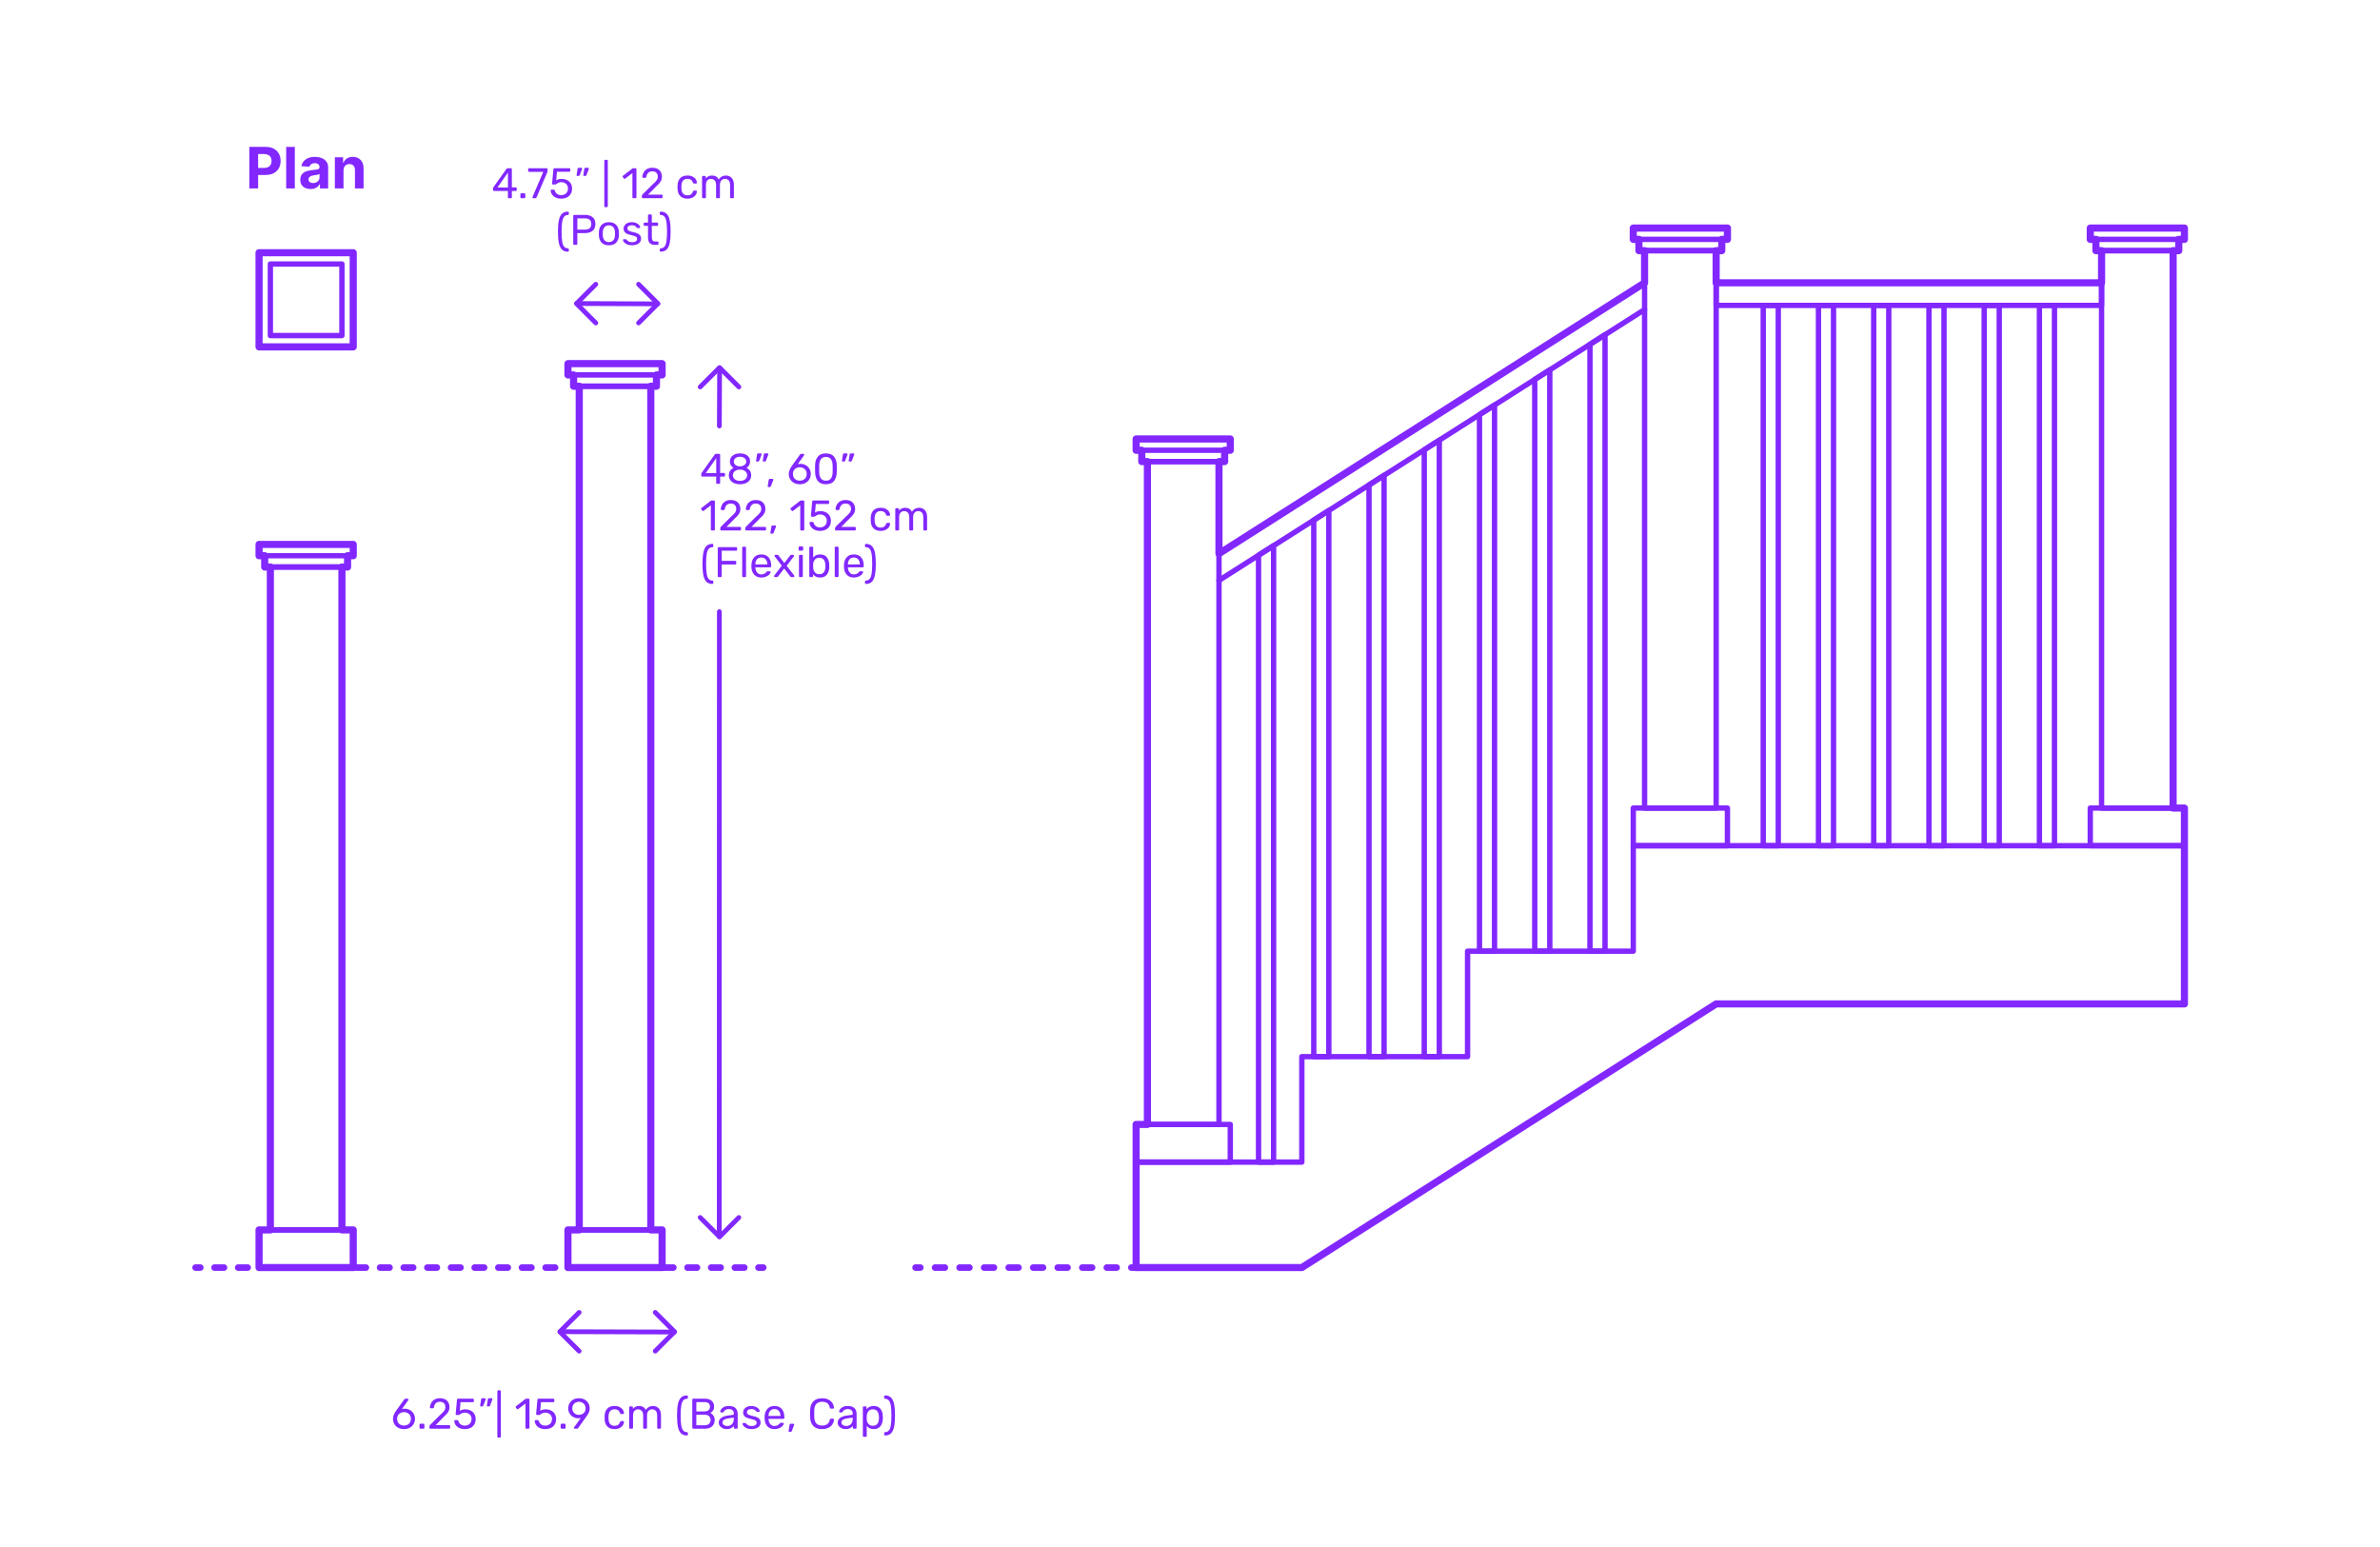 <?xml version="1.0" encoding="utf-8"?>
<!-- Generator: Adobe Illustrator 27.7.0, SVG Export Plug-In . SVG Version: 6.00 Build 0)  -->
<!DOCTYPE svg PUBLIC "-//W3C//DTD SVG 1.1//EN" "http://www.w3.org/Graphics/SVG/1.1/DTD/svg11.dtd">
<svg version="1.1" xmlns:x="http://ns.adobe.com/Extensibility/1.0/" xmlns:i="http://ns.adobe.com/AdobeIllustrator/10.0/" xmlns:graph="http://ns.adobe.com/Graphs/1.0/"
	 xmlns="http://www.w3.org/2000/svg" xmlns:xlink="http://www.w3.org/1999/xlink" xmlns:a="http://ns.adobe.com/AdobeSVGViewerExtensions/3.0/"
	 x="0px" y="0px" width="1000px" height="650px" viewBox="0 0 1000 650" enable-background="new 0 0 1000 650" xml:space="preserve"
	>
<g id="FILL-BACKGROUND">
	<rect x="0" fill="#FFFFFF" width="1000" height="650"/>
</g>
<g id="N-TEXT">
</g>
<g id="N-DIMENSIONS">
	<g>
		<g>
			<g id="MTEXT_00000130638182152338335180000017980498126750459833_">
				<g>
					<g>
						<path fill="#8228FF" d="M301.042,203.17c-0.078-0.078-0.117-0.177-0.117-0.297v-2.628h-5.85c-0.12,0-0.219-0.039-0.297-0.117
							s-0.117-0.177-0.117-0.297v-0.666c0-0.168,0.066-0.348,0.198-0.54l5.418-7.632c0.06-0.096,0.15-0.171,0.27-0.225
							c0.12-0.055,0.252-0.081,0.396-0.081h1.224c0.132,0,0.234,0.035,0.306,0.107c0.072,0.072,0.108,0.174,0.108,0.307v7.632h1.638
							c0.12,0,0.219,0.039,0.297,0.117c0.078,0.078,0.117,0.177,0.117,0.297v0.684c0,0.12-0.039,0.219-0.117,0.297
							c-0.078,0.078-0.177,0.117-0.297,0.117h-1.638v2.628c0,0.12-0.039,0.219-0.117,0.297s-0.177,0.117-0.297,0.117h-0.828
							C301.218,203.287,301.12,203.248,301.042,203.17z M296.533,198.77h4.41v-6.265L296.533,198.77z"/>
						<path fill="#8228FF" d="M308.494,203.008c-0.715-0.306-1.27-0.747-1.666-1.322c-0.396-0.576-0.594-1.248-0.594-2.017
							c0-0.708,0.178-1.329,0.531-1.863c0.354-0.533,0.83-0.944,1.432-1.232c-0.48-0.276-0.854-0.639-1.117-1.089
							s-0.396-0.981-0.396-1.594c0-1.044,0.39-1.868,1.17-2.475c0.78-0.605,1.806-0.909,3.078-0.909s2.295,0.301,3.069,0.9
							c0.773,0.6,1.16,1.428,1.16,2.483c0,0.601-0.132,1.125-0.396,1.575c-0.265,0.45-0.63,0.819-1.099,1.107
							c0.601,0.288,1.078,0.699,1.432,1.232c0.354,0.534,0.531,1.161,0.531,1.882c0,0.768-0.198,1.437-0.594,2.007
							c-0.396,0.57-0.951,1.008-1.666,1.313c-0.714,0.307-1.527,0.459-2.438,0.459C310.021,203.467,309.207,203.314,308.494,203.008
							z M313.065,201.415c0.569-0.432,0.854-1.008,0.854-1.728c0-0.721-0.285-1.297-0.854-1.729s-1.28-0.647-2.133-0.647
							c-0.864,0-1.581,0.216-2.151,0.647s-0.854,1.008-0.854,1.729c0,0.72,0.284,1.296,0.854,1.728s1.287,0.648,2.151,0.648
							C311.785,202.063,312.496,201.847,313.065,201.415z M312.787,195.367c0.504-0.36,0.756-0.84,0.756-1.44
							c0-0.611-0.25-1.101-0.748-1.467s-1.119-0.549-1.862-0.549c-0.756,0-1.38,0.183-1.872,0.549s-0.738,0.855-0.738,1.467
							c0,0.612,0.246,1.102,0.738,1.468s1.116,0.549,1.872,0.549C311.664,195.919,312.283,195.728,312.787,195.367z"/>
						<path fill="#8228FF" d="M317.727,193.819c-0.053-0.072-0.068-0.162-0.045-0.271l0.396-2.52
							c0.048-0.348,0.216-0.522,0.504-0.522h1.152c0.084,0,0.152,0.03,0.207,0.09c0.054,0.061,0.08,0.133,0.08,0.217
							c0,0.12-0.018,0.216-0.053,0.288l-0.937,2.43c-0.06,0.132-0.126,0.231-0.198,0.297c-0.072,0.066-0.18,0.099-0.324,0.099
							h-0.558C317.855,193.927,317.781,193.891,317.727,193.819z M320.553,193.819c-0.054-0.072-0.068-0.162-0.045-0.271l0.396-2.52
							c0.048-0.348,0.216-0.522,0.504-0.522h1.152c0.084,0,0.152,0.03,0.207,0.09c0.054,0.061,0.08,0.133,0.08,0.217
							c0,0.12-0.018,0.216-0.054,0.288l-0.936,2.43c-0.061,0.132-0.126,0.231-0.198,0.297c-0.072,0.066-0.18,0.099-0.324,0.099
							h-0.558C320.682,193.927,320.607,193.891,320.553,193.819z"/>
						<path fill="#8228FF" d="M322.623,204.529c-0.055-0.072-0.069-0.162-0.045-0.271l0.396-2.538
							c0.047-0.348,0.215-0.521,0.504-0.521h1.151c0.084,0,0.156,0.033,0.216,0.099c0.061,0.066,0.09,0.136,0.09,0.207
							c0,0.097-0.023,0.198-0.071,0.307l-0.937,2.411c-0.107,0.276-0.275,0.414-0.504,0.414h-0.558
							C322.758,204.637,322.678,204.602,322.623,204.529z"/>
						<path fill="#8228FF" d="M333.566,202.882c-0.701-0.39-1.236-0.915-1.602-1.575c-0.366-0.659-0.549-1.379-0.549-2.159
							c0-1.032,0.414-2.136,1.242-3.312l3.438-4.788c0.012-0.012,0.045-0.054,0.1-0.126c0.053-0.072,0.122-0.129,0.207-0.171
							c0.083-0.042,0.18-0.062,0.287-0.062h0.883c0.107,0,0.194,0.039,0.26,0.116c0.066,0.078,0.1,0.172,0.1,0.279
							c0,0.061-0.03,0.139-0.09,0.234l-2.628,3.672c0.312-0.072,0.659-0.108,1.044-0.108c0.875,0,1.646,0.195,2.312,0.585
							c0.666,0.391,1.182,0.906,1.549,1.548c0.365,0.643,0.549,1.348,0.549,2.115c0,0.769-0.184,1.485-0.549,2.151
							c-0.367,0.666-0.897,1.197-1.594,1.593c-0.695,0.396-1.518,0.594-2.466,0.594C335.1,203.467,334.269,203.272,333.566,202.882z
							 M337.5,201.649c0.443-0.216,0.797-0.537,1.062-0.963s0.396-0.939,0.396-1.539c0-0.588-0.135-1.096-0.404-1.521
							s-0.627-0.75-1.07-0.972c-0.445-0.222-0.925-0.333-1.441-0.333c-0.516,0-0.996,0.111-1.439,0.333s-0.798,0.546-1.062,0.972
							c-0.264,0.426-0.396,0.934-0.396,1.521c0,0.6,0.132,1.113,0.396,1.539c0.265,0.426,0.619,0.747,1.062,0.963
							s0.924,0.323,1.439,0.323C336.57,201.973,337.056,201.865,337.5,201.649z"/>
						<path fill="#8228FF" d="M343.629,202.108c-0.715-0.906-1.096-2.091-1.144-3.556l-0.019-1.548l0.019-1.602
							c0.036-1.452,0.417-2.631,1.144-3.537c0.726-0.906,1.856-1.359,3.393-1.359c1.548,0,2.686,0.453,3.411,1.359
							s1.106,2.085,1.144,3.537c0.012,0.336,0.018,0.87,0.018,1.602c0,0.708-0.006,1.225-0.018,1.548
							c-0.049,1.465-0.43,2.649-1.144,3.556s-1.851,1.358-3.411,1.358C345.474,203.467,344.342,203.015,343.629,202.108z
							 M349.109,201.055c0.469-0.611,0.714-1.476,0.738-2.592c0.012-0.348,0.018-0.846,0.018-1.494c0-0.659-0.006-1.151-0.018-1.476
							c-0.024-1.104-0.273-1.965-0.747-2.583s-1.167-0.927-2.079-0.927s-1.602,0.309-2.07,0.927
							c-0.468,0.618-0.714,1.479-0.738,2.583l-0.018,1.476l0.018,1.494c0.024,1.116,0.271,1.98,0.738,2.592
							c0.469,0.612,1.158,0.918,2.07,0.918C347.945,201.973,348.642,201.667,349.109,201.055z"/>
						<path fill="#8228FF" d="M353.816,193.819c-0.054-0.072-0.068-0.162-0.045-0.271l0.396-2.52
							c0.047-0.348,0.215-0.522,0.504-0.522h1.152c0.083,0,0.152,0.03,0.207,0.09c0.053,0.061,0.08,0.133,0.08,0.217
							c0,0.12-0.018,0.216-0.054,0.288l-0.937,2.43c-0.06,0.132-0.125,0.231-0.197,0.297c-0.072,0.066-0.18,0.099-0.324,0.099
							h-0.559C353.945,193.927,353.871,193.891,353.816,193.819z M356.643,193.819c-0.055-0.072-0.069-0.162-0.045-0.271l0.396-2.52
							c0.047-0.348,0.215-0.522,0.504-0.522h1.151c0.084,0,0.153,0.03,0.207,0.09c0.054,0.061,0.081,0.133,0.081,0.217
							c0,0.12-0.018,0.216-0.055,0.288l-0.936,2.43c-0.061,0.132-0.125,0.231-0.197,0.297c-0.072,0.066-0.181,0.099-0.324,0.099
							h-0.559C356.771,193.927,356.697,193.891,356.643,193.819z"/>
						<path fill="#8228FF" d="M298.783,222.77c-0.072-0.078-0.108-0.177-0.108-0.297V212.32l-3.024,2.322
							c-0.084,0.072-0.174,0.108-0.27,0.108c-0.108,0-0.21-0.061-0.306-0.181l-0.432-0.558c-0.06-0.084-0.09-0.168-0.09-0.252
							c0-0.132,0.06-0.24,0.18-0.324l3.906-3.023c0.132-0.084,0.288-0.126,0.468-0.126h0.846c0.12,0,0.219,0.039,0.297,0.116
							c0.078,0.078,0.117,0.178,0.117,0.298v11.771c0,0.12-0.039,0.219-0.117,0.297s-0.177,0.117-0.297,0.117h-0.882
							C298.951,222.887,298.854,222.848,298.783,222.77z"/>
						<path fill="#8228FF" d="M302.751,222.77c-0.078-0.078-0.117-0.177-0.117-0.297v-0.54c0-0.275,0.15-0.54,0.45-0.792
							l3.923-3.906c0.889-0.756,1.5-1.374,1.836-1.854s0.505-0.99,0.505-1.53c0-0.708-0.198-1.263-0.595-1.665
							c-0.396-0.401-0.972-0.603-1.728-0.603c-0.72,0-1.29,0.21-1.71,0.63s-0.678,0.984-0.774,1.691
							c-0.024,0.133-0.084,0.234-0.18,0.307s-0.192,0.107-0.288,0.107h-0.864c-0.108,0-0.198-0.035-0.27-0.107
							s-0.108-0.156-0.108-0.252c0.024-0.636,0.195-1.251,0.513-1.846c0.318-0.594,0.789-1.079,1.413-1.458
							c0.624-0.378,1.38-0.566,2.268-0.566c1.344,0,2.354,0.351,3.033,1.053c0.678,0.702,1.017,1.593,1.017,2.673
							c0,0.756-0.183,1.438-0.549,2.043c-0.366,0.606-0.939,1.245-1.719,1.917l-3.546,3.601h5.67c0.132,0,0.233,0.036,0.306,0.107
							c0.072,0.072,0.108,0.175,0.108,0.307v0.684c0,0.12-0.04,0.219-0.117,0.297c-0.078,0.078-0.177,0.117-0.297,0.117h-7.884
							C302.928,222.887,302.83,222.848,302.751,222.77z"/>
						<path fill="#8228FF" d="M313.264,222.77c-0.078-0.078-0.117-0.177-0.117-0.297v-0.54c0-0.275,0.149-0.54,0.449-0.792
							l3.924-3.906c0.889-0.756,1.5-1.374,1.836-1.854s0.505-0.99,0.505-1.53c0-0.708-0.198-1.263-0.595-1.665
							c-0.396-0.401-0.972-0.603-1.728-0.603c-0.72,0-1.29,0.21-1.71,0.63s-0.678,0.984-0.773,1.691
							c-0.025,0.133-0.084,0.234-0.181,0.307s-0.192,0.107-0.288,0.107h-0.863c-0.108,0-0.199-0.035-0.271-0.107
							s-0.108-0.156-0.108-0.252c0.024-0.636,0.195-1.251,0.514-1.846c0.317-0.594,0.789-1.079,1.412-1.458
							c0.625-0.378,1.381-0.566,2.269-0.566c1.344,0,2.354,0.351,3.033,1.053c0.678,0.702,1.017,1.593,1.017,2.673
							c0,0.756-0.183,1.438-0.549,2.043c-0.366,0.606-0.939,1.245-1.719,1.917l-3.547,3.601h5.671c0.132,0,0.233,0.036,0.306,0.107
							c0.072,0.072,0.108,0.175,0.108,0.307v0.684c0,0.12-0.04,0.219-0.117,0.297c-0.078,0.078-0.177,0.117-0.297,0.117h-7.884
							C313.439,222.887,313.342,222.848,313.264,222.77z"/>
						<path fill="#8228FF" d="M323.758,224.129c-0.055-0.072-0.07-0.162-0.045-0.271l0.396-2.538
							c0.048-0.348,0.216-0.521,0.504-0.521h1.151c0.084,0,0.156,0.033,0.217,0.099c0.06,0.066,0.09,0.136,0.09,0.207
							c0,0.097-0.023,0.198-0.072,0.307l-0.936,2.411c-0.107,0.276-0.276,0.414-0.504,0.414H324
							C323.893,224.236,323.812,224.201,323.758,224.129z"/>
						<path fill="#8228FF" d="M336.348,222.77c-0.072-0.078-0.107-0.177-0.107-0.297V212.32l-3.024,2.322
							c-0.084,0.072-0.174,0.108-0.271,0.108c-0.107,0-0.209-0.061-0.305-0.181l-0.433-0.558c-0.06-0.084-0.09-0.168-0.09-0.252
							c0-0.132,0.06-0.24,0.18-0.324l3.906-3.023c0.132-0.084,0.288-0.126,0.468-0.126h0.846c0.12,0,0.219,0.039,0.297,0.116
							c0.078,0.078,0.117,0.178,0.117,0.298v11.771c0,0.12-0.039,0.219-0.117,0.297s-0.177,0.117-0.297,0.117h-0.882
							C336.516,222.887,336.42,222.848,336.348,222.77z"/>
						<path fill="#8228FF" d="M342.215,222.581c-0.66-0.324-1.164-0.747-1.512-1.27c-0.348-0.521-0.533-1.083-0.558-1.683v-0.036
							c0-0.096,0.036-0.174,0.108-0.234c0.071-0.06,0.155-0.09,0.252-0.09h0.881c0.252,0,0.414,0.133,0.486,0.396
							c0.18,0.647,0.514,1.131,1,1.448c0.485,0.318,1.047,0.478,1.682,0.478c0.816,0,1.494-0.249,2.035-0.747
							c0.539-0.498,0.81-1.185,0.81-2.061c0-0.805-0.271-1.443-0.81-1.918c-0.541-0.474-1.219-0.711-2.035-0.711
							c-0.432,0-0.779,0.055-1.043,0.162c-0.265,0.108-0.535,0.265-0.811,0.469c-0.156,0.12-0.285,0.207-0.387,0.261
							s-0.213,0.081-0.333,0.081h-0.864c-0.107,0-0.204-0.039-0.287-0.117c-0.085-0.078-0.121-0.171-0.109-0.279l0.559-5.994
							c0.036-0.3,0.186-0.449,0.45-0.449h6.228c0.133,0,0.234,0.035,0.307,0.107s0.107,0.174,0.107,0.307v0.666
							c0,0.119-0.039,0.216-0.117,0.287c-0.078,0.072-0.177,0.108-0.297,0.108h-5.184l-0.324,3.618
							c0.576-0.408,1.35-0.612,2.322-0.612c0.804,0,1.535,0.159,2.195,0.478c0.66,0.317,1.186,0.782,1.576,1.395
							c0.389,0.612,0.584,1.338,0.584,2.178c0,0.889-0.195,1.653-0.584,2.295c-0.391,0.643-0.931,1.129-1.621,1.458
							c-0.689,0.33-1.479,0.495-2.367,0.495C343.655,223.066,342.875,222.904,342.215,222.581z"/>
						<path fill="#8228FF" d="M350.973,222.77c-0.078-0.078-0.117-0.177-0.117-0.297v-0.54c0-0.275,0.15-0.54,0.45-0.792
							l3.924-3.906c0.888-0.756,1.5-1.374,1.836-1.854s0.505-0.99,0.505-1.53c0-0.708-0.199-1.263-0.595-1.665
							c-0.396-0.401-0.972-0.603-1.728-0.603c-0.721,0-1.291,0.21-1.711,0.63s-0.678,0.984-0.773,1.691
							c-0.024,0.133-0.084,0.234-0.18,0.307c-0.097,0.072-0.192,0.107-0.289,0.107h-0.863c-0.107,0-0.198-0.035-0.27-0.107
							c-0.072-0.072-0.108-0.156-0.108-0.252c0.024-0.636,0.194-1.251,0.513-1.846c0.318-0.594,0.789-1.079,1.413-1.458
							c0.624-0.378,1.38-0.566,2.269-0.566c1.344,0,2.354,0.351,3.033,1.053c0.678,0.702,1.017,1.593,1.017,2.673
							c0,0.756-0.183,1.438-0.55,2.043c-0.365,0.606-0.938,1.245-1.719,1.917l-3.546,3.601h5.671c0.131,0,0.233,0.036,0.305,0.107
							c0.072,0.072,0.109,0.175,0.109,0.307v0.684c0,0.12-0.04,0.219-0.117,0.297c-0.078,0.078-0.178,0.117-0.297,0.117h-7.885
							C351.149,222.887,351.051,222.848,350.973,222.77z"/>
						<path fill="#8228FF" d="M367.001,221.978c-0.72-0.726-1.098-1.743-1.134-3.051l-0.018-0.72l0.018-0.721
							c0.036-1.308,0.414-2.324,1.134-3.051c0.72-0.726,1.722-1.089,3.007-1.089c0.863,0,1.592,0.153,2.186,0.459
							c0.595,0.306,1.039,0.688,1.332,1.143c0.295,0.457,0.453,0.912,0.478,1.368c0.013,0.108-0.026,0.204-0.116,0.288
							c-0.091,0.084-0.189,0.126-0.298,0.126h-0.792c-0.12,0-0.21-0.026-0.27-0.081c-0.061-0.054-0.12-0.152-0.18-0.297
							c-0.217-0.588-0.514-1.005-0.892-1.251s-0.854-0.369-1.431-0.369c-0.756,0-1.356,0.234-1.801,0.702
							c-0.443,0.468-0.684,1.183-0.72,2.143l-0.018,0.63l0.018,0.63c0.036,0.96,0.276,1.674,0.72,2.142
							c0.444,0.468,1.045,0.702,1.801,0.702c0.588,0,1.067-0.123,1.439-0.369s0.666-0.663,0.883-1.251
							c0.06-0.144,0.119-0.243,0.18-0.297c0.06-0.054,0.149-0.081,0.27-0.081h0.792c0.108,0,0.207,0.042,0.298,0.126
							c0.09,0.084,0.129,0.18,0.116,0.288c-0.024,0.444-0.183,0.895-0.478,1.35c-0.293,0.457-0.737,0.841-1.332,1.152
							c-0.594,0.312-1.322,0.468-2.186,0.468C368.723,223.066,367.721,222.704,367.001,221.978z"/>
						<path fill="#8228FF" d="M376.279,222.77c-0.078-0.078-0.116-0.177-0.116-0.297v-8.532c0-0.119,0.038-0.219,0.116-0.297
							s0.178-0.117,0.298-0.117h0.756c0.12,0,0.216,0.039,0.288,0.117s0.107,0.178,0.107,0.297v0.612
							c0.648-0.804,1.524-1.206,2.629-1.206c1.319,0,2.256,0.552,2.808,1.656c0.288-0.504,0.698-0.906,1.233-1.206
							c0.533-0.3,1.131-0.45,1.791-0.45c0.983,0,1.787,0.336,2.412,1.008c0.623,0.673,0.936,1.645,0.936,2.916v5.202
							c0,0.12-0.039,0.219-0.117,0.297s-0.178,0.117-0.297,0.117h-0.773c-0.121,0-0.22-0.039-0.298-0.117s-0.116-0.177-0.116-0.297
							v-5.04c0-0.96-0.199-1.646-0.595-2.061s-0.918-0.621-1.565-0.621c-0.576,0-1.071,0.213-1.485,0.639s-0.621,1.107-0.621,2.043
							v5.04c0,0.12-0.039,0.219-0.117,0.297s-0.177,0.117-0.297,0.117h-0.792c-0.12,0-0.219-0.039-0.297-0.117
							s-0.117-0.177-0.117-0.297v-5.04c0-0.947-0.207-1.632-0.621-2.052s-0.927-0.63-1.539-0.63c-0.576,0-1.07,0.21-1.484,0.63
							s-0.621,1.098-0.621,2.034v5.058c0,0.12-0.039,0.219-0.117,0.297s-0.178,0.117-0.297,0.117h-0.792
							C376.457,222.887,376.357,222.848,376.279,222.77z"/>
						<path fill="#8228FF" d="M296.848,244.477c-0.606-0.582-1.042-1.485-1.305-2.709c-0.264-1.225-0.396-2.838-0.396-4.842
							s0.132-3.615,0.396-4.833c0.264-1.219,0.699-2.118,1.305-2.7c0.605-0.582,1.425-0.873,2.457-0.873
							c0.12,0,0.219,0.039,0.297,0.117s0.117,0.177,0.117,0.297v0.594c0,0.108-0.036,0.201-0.108,0.279
							c-0.072,0.078-0.156,0.116-0.252,0.116c-0.684,0.013-1.218,0.243-1.602,0.693c-0.384,0.45-0.66,1.177-0.828,2.178
							c-0.168,1.003-0.252,2.38-0.252,4.132c0,1.764,0.083,3.146,0.252,4.148c0.168,1.002,0.444,1.729,0.828,2.178
							c0.384,0.45,0.918,0.682,1.602,0.693c0.096,0,0.18,0.039,0.252,0.117c0.072,0.078,0.108,0.171,0.108,0.278v0.595
							c0,0.119-0.039,0.219-0.117,0.297s-0.177,0.117-0.297,0.117C298.272,245.35,297.453,245.059,296.848,244.477z"/>
						<path fill="#8228FF" d="M301.681,242.37c-0.072-0.078-0.108-0.177-0.108-0.297v-11.754c0-0.132,0.036-0.237,0.108-0.315
							c0.072-0.077,0.168-0.116,0.288-0.116h7.309c0.131,0,0.236,0.039,0.314,0.116c0.078,0.078,0.117,0.184,0.117,0.315v0.666
							c0,0.12-0.039,0.219-0.117,0.297s-0.184,0.117-0.314,0.117h-6.031v4.266h5.67c0.132,0,0.237,0.039,0.315,0.117
							c0.077,0.078,0.116,0.178,0.116,0.297v0.685c0,0.12-0.042,0.219-0.126,0.297s-0.186,0.117-0.306,0.117h-5.67v4.896
							c0,0.12-0.042,0.219-0.126,0.297s-0.186,0.117-0.306,0.117h-0.846C301.849,242.487,301.753,242.448,301.681,242.37z"/>
						<path fill="#8228FF" d="M311.967,242.37c-0.078-0.078-0.116-0.177-0.116-0.297v-11.952c0-0.132,0.038-0.233,0.116-0.306
							s0.178-0.108,0.298-0.108h0.792c0.119,0,0.219,0.039,0.297,0.117s0.117,0.178,0.117,0.297v11.952
							c0,0.12-0.039,0.219-0.117,0.297s-0.178,0.117-0.297,0.117h-0.792C312.145,242.487,312.045,242.448,311.967,242.37z"/>
						<path fill="#8228FF" d="M316.944,241.524c-0.731-0.762-1.134-1.803-1.206-3.123l-0.018-0.612l0.018-0.594
							c0.072-1.296,0.475-2.328,1.206-3.096c0.731-0.769,1.71-1.152,2.935-1.152c1.319,0,2.342,0.42,3.068,1.26
							c0.727,0.841,1.089,1.98,1.089,3.42v0.324c0,0.12-0.039,0.219-0.116,0.297c-0.078,0.078-0.178,0.117-0.298,0.117h-6.245v0.162
							c0.035,0.78,0.275,1.446,0.719,1.998c0.444,0.552,1.033,0.828,1.765,0.828c0.563,0,1.022-0.111,1.377-0.333
							s0.621-0.453,0.801-0.693c0.108-0.144,0.192-0.23,0.253-0.261c0.059-0.03,0.161-0.045,0.305-0.045h0.793
							c0.107,0,0.201,0.03,0.279,0.09c0.077,0.061,0.116,0.138,0.116,0.234c0,0.264-0.162,0.582-0.485,0.953
							c-0.324,0.373-0.783,0.693-1.377,0.964c-0.595,0.27-1.275,0.404-2.043,0.404C318.654,242.667,317.676,242.286,316.944,241.524
							z M322.398,237.142v-0.055c0-0.84-0.229-1.523-0.684-2.052c-0.457-0.527-1.068-0.792-1.836-0.792
							c-0.781,0-1.393,0.265-1.836,0.792c-0.445,0.528-0.666,1.212-0.666,2.052v0.055H322.398z"/>
						<path fill="#8228FF" d="M325.332,242.379c-0.071-0.071-0.107-0.161-0.107-0.27s0.042-0.222,0.126-0.342l3.132-4.068
							l-2.934-3.87c-0.097-0.132-0.145-0.239-0.145-0.324c0-0.107,0.039-0.197,0.117-0.27s0.165-0.108,0.262-0.108h0.863
							c0.18,0,0.336,0.097,0.469,0.288l2.43,3.15l2.43-3.15c0.072-0.096,0.141-0.168,0.207-0.216s0.152-0.072,0.261-0.072h0.828
							c0.097,0,0.181,0.036,0.252,0.108c0.072,0.072,0.108,0.156,0.108,0.252c0,0.12-0.043,0.234-0.127,0.342l-2.969,3.906
							l3.131,4.032c0.084,0.12,0.127,0.233,0.127,0.342s-0.037,0.198-0.108,0.27c-0.071,0.072-0.162,0.108-0.271,0.108h-0.881
							c-0.181,0-0.337-0.09-0.469-0.27l-2.574-3.33l-2.574,3.33c-0.071,0.084-0.141,0.149-0.207,0.197
							c-0.065,0.049-0.152,0.072-0.26,0.072h-0.847C325.494,242.487,325.404,242.451,325.332,242.379z"/>
						<path fill="#8228FF" d="M335.674,231.246c-0.078-0.078-0.117-0.177-0.117-0.297v-0.936c0-0.12,0.039-0.223,0.117-0.307
							s0.177-0.126,0.297-0.126h1.062c0.119,0,0.221,0.042,0.305,0.126s0.127,0.187,0.127,0.307v0.936
							c0,0.12-0.043,0.219-0.127,0.297s-0.186,0.117-0.305,0.117h-1.062C335.851,231.363,335.752,231.324,335.674,231.246z
							 M335.817,242.37c-0.078-0.078-0.116-0.177-0.116-0.297v-8.532c0-0.119,0.038-0.219,0.116-0.297s0.177-0.117,0.298-0.117
							h0.791c0.12,0,0.219,0.039,0.297,0.117s0.117,0.178,0.117,0.297v8.532c0,0.12-0.039,0.219-0.117,0.297
							s-0.177,0.117-0.297,0.117h-0.791C335.994,242.487,335.896,242.448,335.817,242.37z"/>
						<path fill="#8228FF" d="M341.623,241.299v0.774c0,0.12-0.039,0.219-0.117,0.297s-0.178,0.117-0.297,0.117h-0.756
							c-0.121,0-0.22-0.039-0.298-0.117s-0.116-0.177-0.116-0.297v-11.952c0-0.132,0.038-0.233,0.116-0.306s0.177-0.108,0.298-0.108
							h0.809c0.121,0,0.22,0.039,0.298,0.117c0.077,0.078,0.116,0.178,0.116,0.297v4.158c0.672-0.888,1.645-1.332,2.916-1.332
							c1.261,0,2.205,0.411,2.836,1.233c0.63,0.821,0.963,1.851,0.998,3.087c0.012,0.132,0.019,0.312,0.019,0.54
							c0,0.228-0.007,0.408-0.019,0.54c-0.035,1.235-0.368,2.265-0.998,3.087c-0.631,0.822-1.575,1.232-2.836,1.232
							C343.297,242.667,342.307,242.211,341.623,241.299z M346.141,240.453c0.396-0.54,0.611-1.248,0.648-2.124
							c0.012-0.119,0.018-0.294,0.018-0.521c0-2.305-0.853-3.456-2.557-3.456c-0.816,0-1.443,0.267-1.881,0.801
							s-0.669,1.167-0.693,1.899c-0.012,0.132-0.018,0.366-0.018,0.701c0,0.324,0.006,0.553,0.018,0.685
							c0.024,0.768,0.25,1.431,0.676,1.989c0.426,0.558,1.059,0.837,1.898,0.837C345.114,241.264,345.744,240.993,346.141,240.453z"
							/>
						<path fill="#8228FF" d="M350.848,242.37c-0.078-0.078-0.117-0.177-0.117-0.297v-11.952c0-0.132,0.039-0.233,0.117-0.306
							s0.177-0.108,0.297-0.108h0.792c0.12,0,0.219,0.039,0.297,0.117c0.077,0.078,0.116,0.178,0.116,0.297v11.952
							c0,0.12-0.039,0.219-0.116,0.297c-0.078,0.078-0.177,0.117-0.297,0.117h-0.792
							C351.024,242.487,350.926,242.448,350.848,242.37z"/>
						<path fill="#8228FF" d="M355.824,241.524c-0.732-0.762-1.134-1.803-1.206-3.123l-0.019-0.612l0.019-0.594
							c0.072-1.296,0.474-2.328,1.206-3.096c0.732-0.769,1.71-1.152,2.934-1.152c1.32,0,2.344,0.42,3.069,1.26
							c0.726,0.841,1.089,1.98,1.089,3.42v0.324c0,0.12-0.039,0.219-0.117,0.297s-0.177,0.117-0.297,0.117h-6.246v0.162
							c0.036,0.78,0.276,1.446,0.721,1.998c0.443,0.552,1.031,0.828,1.764,0.828c0.564,0,1.023-0.111,1.377-0.333
							s0.621-0.453,0.801-0.693c0.108-0.144,0.191-0.23,0.252-0.261s0.162-0.045,0.307-0.045h0.791c0.108,0,0.201,0.03,0.279,0.09
							c0.078,0.061,0.117,0.138,0.117,0.234c0,0.264-0.162,0.582-0.486,0.953c-0.324,0.373-0.783,0.693-1.377,0.964
							c-0.594,0.27-1.275,0.404-2.043,0.404C357.534,242.667,356.557,242.286,355.824,241.524z M361.278,237.142v-0.055
							c0-0.84-0.228-1.523-0.685-2.052c-0.455-0.527-1.068-0.792-1.836-0.792c-0.779,0-1.392,0.265-1.836,0.792
							c-0.443,0.528-0.666,1.212-0.666,2.052v0.055H361.278z"/>
						<path fill="#8228FF" d="M363.555,245.232c-0.078-0.078-0.117-0.178-0.117-0.297v-0.595c0-0.107,0.036-0.2,0.108-0.278
							c0.071-0.078,0.155-0.117,0.252-0.117c0.672-0.012,1.202-0.243,1.593-0.693c0.391-0.449,0.669-1.179,0.838-2.187
							c0.167-1.008,0.252-2.388,0.252-4.14s-0.085-3.129-0.252-4.132c-0.169-1.001-0.447-1.728-0.838-2.178
							s-0.921-0.681-1.593-0.693c-0.097,0-0.181-0.038-0.252-0.116c-0.072-0.078-0.108-0.171-0.108-0.279v-0.594
							c0-0.12,0.039-0.219,0.117-0.297s0.171-0.117,0.279-0.117c1.031,0,1.851,0.291,2.457,0.873c0.605,0.582,1.041,1.481,1.305,2.7
							c0.264,1.218,0.396,2.829,0.396,4.833s-0.133,3.617-0.396,4.842c-0.264,1.224-0.699,2.127-1.305,2.709
							c-0.606,0.582-1.426,0.873-2.457,0.873C363.726,245.35,363.633,245.311,363.555,245.232z"/>
					</g>
				</g>
			</g>
			<g>
				
					<line fill="none" stroke="#8228FF" stroke-width="2" stroke-linecap="round" stroke-linejoin="round" stroke-miterlimit="10" x1="302.255" y1="257" x2="302.21" y2="519.604"/>
				
					<line fill="none" stroke="#8228FF" stroke-width="2" stroke-linecap="round" stroke-linejoin="round" stroke-miterlimit="10" x1="302.353" y1="154.567" x2="302.255" y2="178.982"/>
				<g id="POLYLINE_00000008116969397589007980000010806229853034527673_">
					
						<polyline fill="none" stroke="#8228FF" stroke-width="2" stroke-linecap="round" stroke-linejoin="round" stroke-miterlimit="10" points="
						294.195,511.55 302.322,519.674 310.446,511.55 					"/>
				</g>
			</g>
			<g>
				<g id="POLYLINE_00000170980082494796627260000008512957719492628657_">
					
						<polyline fill="none" stroke="#8228FF" stroke-width="2" stroke-linecap="round" stroke-linejoin="round" stroke-miterlimit="10" points="
						310.446,162.58 302.32,154.455 294.195,162.58 					"/>
				</g>
			</g>
		</g>
		<g>
			<g id="MTEXT_00000142149402891092355010000008307735653673581987_">
				<g>
					<g>
						<path fill="#8228FF" d="M167.271,599.882c-0.702-0.39-1.236-0.915-1.602-1.575c-0.366-0.659-0.549-1.379-0.549-2.159
							c0-1.032,0.414-2.136,1.242-3.312l3.438-4.788c0.012-0.012,0.045-0.054,0.099-0.126c0.054-0.072,0.123-0.129,0.207-0.171
							c0.083-0.042,0.18-0.062,0.288-0.062h0.882c0.108,0,0.195,0.039,0.261,0.116c0.066,0.078,0.099,0.172,0.099,0.279
							c0,0.061-0.03,0.139-0.09,0.234l-2.628,3.672c0.312-0.072,0.66-0.108,1.044-0.108c0.875,0,1.647,0.195,2.313,0.585
							c0.666,0.391,1.182,0.906,1.548,1.548c0.366,0.643,0.549,1.348,0.549,2.115c0,0.769-0.183,1.485-0.549,2.151
							c-0.366,0.666-0.897,1.197-1.593,1.593c-0.696,0.396-1.519,0.594-2.466,0.594
							C168.804,600.467,167.973,600.272,167.271,599.882z M171.204,598.649c0.444-0.216,0.798-0.537,1.062-0.963
							s0.396-0.939,0.396-1.539c0-0.588-0.135-1.096-0.405-1.521s-0.627-0.75-1.071-0.972c-0.444-0.222-0.924-0.333-1.44-0.333
							s-0.996,0.111-1.44,0.333s-0.798,0.546-1.062,0.972s-0.396,0.934-0.396,1.521c0,0.6,0.132,1.113,0.396,1.539
							s0.618,0.747,1.062,0.963s0.924,0.323,1.44,0.323C170.274,598.973,170.76,598.865,171.204,598.649z"/>
						<path fill="#8228FF" d="M176.379,600.17c-0.078-0.078-0.117-0.177-0.117-0.297v-1.242c0-0.119,0.039-0.222,0.117-0.306
							s0.177-0.126,0.297-0.126h1.242c0.12,0,0.219,0.042,0.297,0.126s0.117,0.187,0.117,0.306v1.242
							c0,0.12-0.039,0.219-0.117,0.297s-0.177,0.117-0.297,0.117h-1.242C176.556,600.287,176.457,600.248,176.379,600.17z"/>
						<path fill="#8228FF" d="M180.537,600.17c-0.078-0.078-0.117-0.177-0.117-0.297v-0.54c0-0.275,0.15-0.54,0.45-0.792
							l3.924-3.906c0.888-0.756,1.5-1.374,1.836-1.854s0.504-0.99,0.504-1.53c0-0.708-0.198-1.263-0.594-1.665
							c-0.396-0.401-0.972-0.603-1.728-0.603c-0.72,0-1.29,0.21-1.71,0.63s-0.678,0.984-0.774,1.691
							c-0.024,0.133-0.084,0.234-0.18,0.307s-0.192,0.107-0.288,0.107h-0.864c-0.108,0-0.198-0.035-0.27-0.107
							s-0.108-0.156-0.108-0.252c0.024-0.636,0.195-1.251,0.513-1.846c0.318-0.594,0.789-1.079,1.413-1.458
							c0.624-0.378,1.38-0.566,2.268-0.566c1.344,0,2.355,0.351,3.033,1.053c0.678,0.702,1.017,1.593,1.017,2.673
							c0,0.756-0.183,1.438-0.549,2.043c-0.366,0.606-0.939,1.245-1.719,1.917l-3.546,3.601h5.67c0.132,0,0.234,0.036,0.306,0.107
							c0.072,0.072,0.108,0.175,0.108,0.307v0.684c0,0.12-0.04,0.219-0.117,0.297c-0.078,0.078-0.177,0.117-0.297,0.117h-7.884
							C180.714,600.287,180.615,600.248,180.537,600.17z"/>
						<path fill="#8228FF" d="M192.948,599.981c-0.66-0.324-1.164-0.747-1.512-1.27c-0.349-0.521-0.534-1.083-0.558-1.683v-0.036
							c0-0.096,0.036-0.174,0.108-0.234c0.072-0.06,0.156-0.09,0.252-0.09h0.882c0.252,0,0.414,0.133,0.486,0.396
							c0.18,0.647,0.513,1.131,0.999,1.448c0.486,0.318,1.047,0.478,1.683,0.478c0.816,0,1.494-0.249,2.034-0.747
							s0.81-1.185,0.81-2.061c0-0.805-0.27-1.443-0.81-1.918c-0.54-0.474-1.218-0.711-2.034-0.711c-0.432,0-0.78,0.055-1.044,0.162
							c-0.264,0.108-0.534,0.265-0.81,0.469c-0.156,0.12-0.285,0.207-0.387,0.261c-0.102,0.054-0.213,0.081-0.333,0.081h-0.864
							c-0.108,0-0.204-0.039-0.288-0.117c-0.084-0.078-0.12-0.171-0.108-0.279l0.558-5.994c0.036-0.3,0.186-0.449,0.45-0.449h6.228
							c0.132,0,0.234,0.035,0.306,0.107c0.072,0.072,0.108,0.174,0.108,0.307v0.666c0,0.119-0.039,0.216-0.117,0.287
							c-0.078,0.072-0.177,0.108-0.297,0.108h-5.184l-0.324,3.618c0.576-0.408,1.35-0.612,2.322-0.612
							c0.804,0,1.536,0.159,2.196,0.478c0.66,0.317,1.185,0.782,1.575,1.395c0.39,0.612,0.585,1.338,0.585,2.178
							c0,0.889-0.195,1.653-0.585,2.295c-0.39,0.643-0.93,1.129-1.62,1.458c-0.69,0.33-1.479,0.495-2.367,0.495
							C194.388,600.467,193.608,600.305,192.948,599.981z"/>
						<path fill="#8228FF" d="M201.795,590.819c-0.054-0.072-0.069-0.162-0.045-0.271l0.396-2.52
							c0.048-0.348,0.216-0.522,0.504-0.522h1.152c0.083,0,0.153,0.03,0.207,0.09c0.054,0.061,0.081,0.133,0.081,0.217
							c0,0.12-0.018,0.216-0.054,0.288l-0.936,2.43c-0.06,0.132-0.126,0.231-0.198,0.297c-0.072,0.066-0.18,0.099-0.324,0.099
							h-0.558C201.924,590.927,201.849,590.891,201.795,590.819z M204.621,590.819c-0.054-0.072-0.069-0.162-0.045-0.271l0.396-2.52
							c0.048-0.348,0.216-0.522,0.504-0.522h1.152c0.084,0,0.153,0.03,0.207,0.09c0.054,0.061,0.081,0.133,0.081,0.217
							c0,0.12-0.018,0.216-0.054,0.288l-0.936,2.43c-0.061,0.132-0.126,0.231-0.198,0.297c-0.072,0.066-0.18,0.099-0.324,0.099
							h-0.558C204.75,590.927,204.675,590.891,204.621,590.819z"/>
						<path fill="#8228FF" d="M209.076,603.914c-0.072-0.078-0.108-0.177-0.108-0.297v-19.044c0-0.12,0.036-0.219,0.108-0.297
							s0.168-0.117,0.288-0.117h0.666c0.12,0,0.219,0.039,0.297,0.117s0.117,0.177,0.117,0.297v19.044
							c0,0.12-0.039,0.219-0.117,0.297s-0.177,0.117-0.297,0.117h-0.666C209.244,604.031,209.147,603.992,209.076,603.914z"/>
						<path fill="#8228FF" d="M220.883,600.17c-0.072-0.078-0.108-0.177-0.108-0.297v-10.152l-3.024,2.322
							c-0.084,0.072-0.174,0.108-0.27,0.108c-0.108,0-0.21-0.061-0.306-0.181l-0.432-0.558c-0.06-0.084-0.09-0.168-0.09-0.252
							c0-0.132,0.06-0.24,0.18-0.324l3.906-3.023c0.132-0.084,0.288-0.126,0.468-0.126h0.846c0.12,0,0.219,0.039,0.297,0.116
							c0.078,0.078,0.117,0.178,0.117,0.298v11.771c0,0.12-0.039,0.219-0.117,0.297s-0.177,0.117-0.297,0.117h-0.882
							C221.051,600.287,220.955,600.248,220.883,600.17z"/>
						<path fill="#8228FF" d="M226.751,599.981c-0.66-0.324-1.164-0.747-1.512-1.27c-0.349-0.521-0.534-1.083-0.558-1.683v-0.036
							c0-0.096,0.036-0.174,0.108-0.234c0.072-0.06,0.156-0.09,0.252-0.09h0.882c0.252,0,0.414,0.133,0.486,0.396
							c0.18,0.647,0.513,1.131,0.999,1.448c0.486,0.318,1.047,0.478,1.683,0.478c0.816,0,1.494-0.249,2.034-0.747
							s0.81-1.185,0.81-2.061c0-0.805-0.27-1.443-0.81-1.918c-0.54-0.474-1.218-0.711-2.034-0.711c-0.432,0-0.78,0.055-1.044,0.162
							c-0.264,0.108-0.534,0.265-0.81,0.469c-0.156,0.12-0.285,0.207-0.387,0.261c-0.102,0.054-0.213,0.081-0.333,0.081h-0.864
							c-0.108,0-0.204-0.039-0.288-0.117c-0.084-0.078-0.12-0.171-0.108-0.279l0.558-5.994c0.036-0.3,0.186-0.449,0.45-0.449h6.228
							c0.132,0,0.234,0.035,0.306,0.107c0.072,0.072,0.108,0.174,0.108,0.307v0.666c0,0.119-0.039,0.216-0.117,0.287
							c-0.078,0.072-0.177,0.108-0.297,0.108h-5.184l-0.324,3.618c0.576-0.408,1.35-0.612,2.322-0.612
							c0.804,0,1.536,0.159,2.196,0.478c0.66,0.317,1.185,0.782,1.575,1.395c0.39,0.612,0.585,1.338,0.585,2.178
							c0,0.889-0.195,1.653-0.585,2.295c-0.39,0.643-0.93,1.129-1.62,1.458c-0.69,0.33-1.479,0.495-2.367,0.495
							C228.191,600.467,227.411,600.305,226.751,599.981z"/>
						<path fill="#8228FF" d="M235.688,600.17c-0.078-0.078-0.117-0.177-0.117-0.297v-1.242c0-0.119,0.039-0.222,0.117-0.306
							s0.177-0.126,0.297-0.126h1.242c0.12,0,0.219,0.042,0.297,0.126s0.117,0.187,0.117,0.306v1.242
							c0,0.12-0.039,0.219-0.117,0.297s-0.177,0.117-0.297,0.117h-1.242C235.865,600.287,235.766,600.248,235.688,600.17z"/>
						<path fill="#8228FF" d="M241.268,600.17c-0.066-0.078-0.099-0.171-0.099-0.279c0-0.083,0.024-0.161,0.072-0.233l2.772-3.853
							c-0.288,0.072-0.624,0.108-1.008,0.108c-0.864-0.012-1.62-0.213-2.268-0.603c-0.648-0.391-1.143-0.9-1.485-1.53
							c-0.342-0.63-0.513-1.305-0.513-2.025c0-0.72,0.171-1.403,0.513-2.052c0.342-0.648,0.852-1.176,1.53-1.584
							c0.678-0.408,1.497-0.612,2.457-0.612c0.96,0,1.782,0.198,2.466,0.595c0.684,0.396,1.2,0.915,1.548,1.557
							s0.522,1.329,0.522,2.061c0,0.66-0.117,1.242-0.351,1.746c-0.234,0.504-0.543,1.026-0.927,1.566l-3.492,4.896
							c-0.084,0.108-0.165,0.195-0.243,0.262c-0.078,0.065-0.189,0.099-0.333,0.099h-0.9
							C241.421,600.287,241.334,600.248,241.268,600.17z M244.661,594.149c0.432-0.229,0.774-0.549,1.026-0.963
							s0.378-0.892,0.378-1.432c0-0.552-0.126-1.037-0.378-1.458c-0.252-0.42-0.594-0.744-1.026-0.972s-0.906-0.342-1.422-0.342
							c-0.504,0-0.969,0.114-1.395,0.342c-0.426,0.228-0.765,0.552-1.017,0.972c-0.252,0.421-0.378,0.906-0.378,1.458
							c0,0.54,0.126,1.018,0.378,1.432s0.588,0.734,1.008,0.963c0.42,0.228,0.888,0.342,1.404,0.342
							C243.755,594.491,244.229,594.377,244.661,594.149z"/>
						<path fill="#8228FF" d="M255.191,599.378c-0.72-0.726-1.098-1.743-1.134-3.051l-0.018-0.72l0.018-0.721
							c0.036-1.308,0.414-2.324,1.134-3.051c0.72-0.726,1.722-1.089,3.006-1.089c0.864,0,1.593,0.153,2.187,0.459
							c0.594,0.306,1.038,0.688,1.332,1.143c0.294,0.457,0.453,0.912,0.477,1.368c0.012,0.108-0.027,0.204-0.117,0.288
							c-0.09,0.084-0.189,0.126-0.297,0.126h-0.792c-0.12,0-0.21-0.026-0.27-0.081c-0.06-0.054-0.12-0.152-0.18-0.297
							c-0.216-0.588-0.513-1.005-0.891-1.251s-0.855-0.369-1.431-0.369c-0.756,0-1.356,0.234-1.8,0.702
							c-0.444,0.468-0.684,1.183-0.72,2.143l-0.018,0.63l0.018,0.63c0.036,0.96,0.276,1.674,0.72,2.142
							c0.444,0.468,1.044,0.702,1.8,0.702c0.588,0,1.068-0.123,1.44-0.369s0.666-0.663,0.882-1.251
							c0.06-0.144,0.12-0.243,0.18-0.297s0.15-0.081,0.27-0.081h0.792c0.108,0,0.207,0.042,0.297,0.126
							c0.09,0.084,0.129,0.18,0.117,0.288c-0.024,0.444-0.183,0.895-0.477,1.35c-0.294,0.457-0.738,0.841-1.332,1.152
							c-0.594,0.312-1.323,0.468-2.187,0.468C256.913,600.467,255.911,600.104,255.191,599.378z"/>
						<path fill="#8228FF" d="M264.469,600.17c-0.078-0.078-0.117-0.177-0.117-0.297v-8.532c0-0.119,0.039-0.219,0.117-0.297
							s0.177-0.117,0.297-0.117h0.756c0.12,0,0.216,0.039,0.288,0.117c0.072,0.078,0.108,0.178,0.108,0.297v0.612
							c0.648-0.804,1.524-1.206,2.628-1.206c1.32,0,2.256,0.552,2.808,1.656c0.288-0.504,0.699-0.906,1.233-1.206
							c0.534-0.3,1.131-0.45,1.791-0.45c0.984,0,1.788,0.336,2.412,1.008c0.624,0.673,0.936,1.645,0.936,2.916v5.202
							c0,0.12-0.039,0.219-0.117,0.297s-0.177,0.117-0.297,0.117h-0.774c-0.12,0-0.219-0.039-0.297-0.117s-0.117-0.177-0.117-0.297
							v-5.04c0-0.96-0.198-1.646-0.594-2.061s-0.918-0.621-1.566-0.621c-0.576,0-1.071,0.213-1.485,0.639s-0.621,1.107-0.621,2.043
							v5.04c0,0.12-0.039,0.219-0.117,0.297s-0.177,0.117-0.297,0.117h-0.792c-0.12,0-0.219-0.039-0.297-0.117
							c-0.078-0.078-0.117-0.177-0.117-0.297v-5.04c0-0.947-0.207-1.632-0.621-2.052c-0.414-0.42-0.927-0.63-1.539-0.63
							c-0.576,0-1.071,0.21-1.485,0.63s-0.621,1.098-0.621,2.034v5.058c0,0.12-0.04,0.219-0.117,0.297
							c-0.078,0.078-0.177,0.117-0.297,0.117h-0.792C264.646,600.287,264.547,600.248,264.469,600.17z"/>
						<path fill="#8228FF" d="M286.159,602.276c-0.606-0.582-1.042-1.485-1.305-2.709c-0.264-1.225-0.396-2.838-0.396-4.842
							s0.132-3.615,0.396-4.833c0.264-1.219,0.699-2.118,1.305-2.7c0.605-0.582,1.425-0.873,2.457-0.873
							c0.12,0,0.219,0.039,0.297,0.117s0.117,0.177,0.117,0.297v0.594c0,0.108-0.036,0.201-0.108,0.279
							c-0.072,0.078-0.156,0.116-0.252,0.116c-0.684,0.013-1.218,0.243-1.602,0.693c-0.384,0.45-0.66,1.177-0.828,2.178
							c-0.168,1.003-0.252,2.38-0.252,4.132c0,1.764,0.083,3.146,0.252,4.148c0.168,1.002,0.444,1.729,0.828,2.178
							c0.384,0.45,0.918,0.682,1.602,0.693c0.096,0,0.18,0.039,0.252,0.117c0.072,0.078,0.108,0.171,0.108,0.278v0.595
							c0,0.119-0.039,0.219-0.117,0.297s-0.177,0.117-0.297,0.117C287.584,603.149,286.765,602.858,286.159,602.276z"/>
						<path fill="#8228FF" d="M290.992,600.17c-0.072-0.078-0.108-0.177-0.108-0.297v-11.754c0-0.132,0.036-0.237,0.108-0.315
							c0.072-0.077,0.168-0.116,0.288-0.116h4.914c1.272,0,2.232,0.306,2.88,0.918c0.648,0.611,0.972,1.41,0.972,2.394
							c0,0.672-0.156,1.233-0.468,1.683c-0.312,0.45-0.678,0.777-1.098,0.981c0.516,0.252,0.948,0.643,1.296,1.17
							c0.348,0.528,0.522,1.134,0.522,1.818c0,0.672-0.153,1.284-0.459,1.836s-0.759,0.99-1.359,1.313
							c-0.601,0.324-1.314,0.486-2.142,0.486h-5.058C291.16,600.287,291.064,600.248,290.992,600.17z M295.924,593.033
							c0.78,0,1.374-0.177,1.782-0.531c0.408-0.354,0.612-0.849,0.612-1.484c0-0.624-0.201-1.099-0.603-1.423
							c-0.402-0.323-0.999-0.485-1.791-0.485h-3.348v3.924H295.924z M296.104,598.865c0.768,0,1.371-0.207,1.809-0.621
							s0.657-0.945,0.657-1.593c0-0.66-0.219-1.194-0.657-1.603c-0.438-0.407-1.041-0.611-1.809-0.611h-3.528v4.428H296.104z"/>
						<path fill="#8228FF" d="M303.619,600.107c-0.498-0.24-0.894-0.567-1.188-0.981s-0.441-0.873-0.441-1.377
							c0-0.792,0.324-1.439,0.972-1.944c0.648-0.504,1.53-0.84,2.646-1.008l2.701-0.378v-0.521c0-1.236-0.715-1.854-2.143-1.854
							c-0.552,0-0.996,0.111-1.332,0.333c-0.336,0.223-0.582,0.483-0.738,0.783c-0.048,0.12-0.099,0.201-0.153,0.243
							c-0.054,0.042-0.129,0.062-0.225,0.062h-0.702c-0.108,0-0.201-0.038-0.279-0.117c-0.078-0.077-0.117-0.171-0.117-0.278
							c0-0.276,0.129-0.597,0.387-0.963c0.258-0.366,0.657-0.685,1.197-0.954c0.54-0.271,1.2-0.405,1.979-0.405
							c1.344,0,2.307,0.312,2.89,0.937c0.582,0.624,0.873,1.403,0.873,2.34v5.85c0,0.12-0.039,0.219-0.117,0.297
							s-0.177,0.117-0.297,0.117h-0.792c-0.12,0-0.217-0.039-0.288-0.117s-0.108-0.177-0.108-0.297v-0.792
							c-0.264,0.396-0.647,0.727-1.151,0.99c-0.505,0.264-1.152,0.396-1.944,0.396C304.66,600.467,304.117,600.347,303.619,600.107z
							 M307.553,598.379c0.504-0.516,0.756-1.266,0.756-2.25v-0.504l-2.106,0.306c-0.864,0.12-1.518,0.324-1.962,0.612
							c-0.444,0.288-0.666,0.648-0.666,1.08c0,0.492,0.201,0.87,0.603,1.134c0.402,0.265,0.879,0.396,1.431,0.396
							C306.4,599.153,307.049,598.896,307.553,598.379z"/>
						<path fill="#8228FF" d="M313.663,600.062c-0.57-0.271-0.993-0.579-1.269-0.928c-0.277-0.348-0.414-0.636-0.414-0.863
							c0-0.12,0.041-0.213,0.125-0.279c0.084-0.065,0.174-0.099,0.271-0.099h0.756c0.072,0,0.129,0.012,0.171,0.035
							c0.042,0.024,0.1,0.078,0.172,0.162c0.275,0.336,0.584,0.601,0.926,0.792c0.343,0.192,0.802,0.288,1.377,0.288
							c0.648,0,1.168-0.119,1.558-0.359s0.585-0.588,0.585-1.044c0-0.3-0.084-0.54-0.252-0.721c-0.168-0.18-0.447-0.342-0.837-0.485
							c-0.39-0.145-0.97-0.3-1.737-0.469c-1.043-0.228-1.781-0.558-2.214-0.989c-0.432-0.433-0.647-0.99-0.647-1.675
							c0-0.443,0.131-0.873,0.396-1.286c0.265-0.414,0.657-0.75,1.179-1.009c0.522-0.258,1.144-0.387,1.863-0.387
							c0.756,0,1.4,0.126,1.936,0.378c0.533,0.252,0.936,0.546,1.205,0.882c0.271,0.336,0.405,0.618,0.405,0.847
							c0,0.107-0.039,0.197-0.116,0.27c-0.078,0.072-0.172,0.108-0.279,0.108h-0.684c-0.169,0-0.289-0.066-0.361-0.198
							c-0.203-0.228-0.375-0.405-0.512-0.531c-0.139-0.126-0.34-0.233-0.604-0.324c-0.264-0.09-0.594-0.135-0.99-0.135
							c-0.588,0-1.038,0.123-1.35,0.369c-0.312,0.246-0.469,0.573-0.469,0.981c0,0.252,0.066,0.465,0.199,0.639
							c0.131,0.174,0.383,0.336,0.756,0.486c0.371,0.149,0.924,0.303,1.655,0.459c1.14,0.24,1.946,0.582,2.421,1.025
							c0.475,0.444,0.711,1.015,0.711,1.71c0,0.517-0.146,0.984-0.441,1.404c-0.293,0.42-0.731,0.75-1.313,0.99
							c-0.582,0.239-1.274,0.359-2.079,0.359C314.932,600.467,314.232,600.332,313.663,600.062z"/>
						<path fill="#8228FF" d="M322.475,599.324c-0.732-0.762-1.135-1.803-1.207-3.123l-0.018-0.612l0.018-0.594
							c0.072-1.296,0.475-2.328,1.207-3.096c0.731-0.769,1.709-1.152,2.934-1.152c1.32,0,2.343,0.42,3.068,1.26
							c0.727,0.841,1.09,1.98,1.09,3.42v0.324c0,0.12-0.039,0.219-0.117,0.297s-0.178,0.117-0.297,0.117h-6.246v0.162
							c0.035,0.78,0.275,1.446,0.72,1.998s1.032,0.828,1.765,0.828c0.563,0,1.022-0.111,1.377-0.333
							c0.354-0.222,0.621-0.453,0.801-0.693c0.107-0.144,0.191-0.23,0.252-0.261c0.06-0.03,0.162-0.045,0.306-0.045h0.792
							c0.107,0,0.201,0.03,0.279,0.09c0.078,0.061,0.117,0.138,0.117,0.234c0,0.264-0.162,0.582-0.486,0.953
							c-0.324,0.373-0.783,0.693-1.377,0.964c-0.594,0.27-1.275,0.404-2.043,0.404C324.184,600.467,323.206,600.086,322.475,599.324
							z M327.928,594.941v-0.055c0-0.84-0.228-1.523-0.684-2.052c-0.456-0.527-1.068-0.792-1.836-0.792
							c-0.78,0-1.393,0.265-1.836,0.792c-0.444,0.528-0.666,1.212-0.666,2.052v0.055H327.928z"/>
						<path fill="#8228FF" d="M331.393,601.529c-0.055-0.072-0.069-0.162-0.045-0.271l0.396-2.538
							c0.047-0.348,0.215-0.521,0.504-0.521h1.151c0.084,0,0.156,0.033,0.216,0.099c0.061,0.066,0.09,0.136,0.09,0.207
							c0,0.097-0.023,0.198-0.071,0.307l-0.937,2.411c-0.107,0.276-0.275,0.414-0.504,0.414h-0.558
							C331.527,601.637,331.447,601.602,331.393,601.529z"/>
						<path fill="#8228FF" d="M341.742,599.162c-0.834-0.87-1.281-2.061-1.341-3.573c-0.013-0.324-0.019-0.852-0.019-1.584
							c0-0.744,0.006-1.283,0.019-1.62c0.06-1.512,0.507-2.702,1.341-3.572s2.049-1.306,3.645-1.306
							c1.068,0,1.975,0.189,2.719,0.567s1.305,0.873,1.683,1.485c0.378,0.611,0.585,1.266,0.621,1.962
							c0,0.107-0.039,0.194-0.117,0.261s-0.171,0.099-0.278,0.099h-0.9c-0.12,0-0.216-0.029-0.288-0.09
							c-0.071-0.06-0.126-0.162-0.162-0.306c-0.204-0.924-0.573-1.572-1.106-1.944c-0.535-0.372-1.258-0.558-2.17-0.558
							c-2.088,0-3.174,1.164-3.258,3.492c-0.012,0.323-0.018,0.821-0.018,1.493c0,0.673,0.006,1.183,0.018,1.53
							c0.084,2.316,1.17,3.474,3.258,3.474c0.9,0,1.621-0.186,2.16-0.558c0.541-0.372,0.912-1.014,1.116-1.926
							c0.036-0.145,0.091-0.246,0.162-0.306c0.072-0.061,0.168-0.091,0.288-0.091h0.9c0.107,0,0.2,0.033,0.278,0.1
							c0.078,0.065,0.117,0.152,0.117,0.261c-0.036,0.696-0.243,1.35-0.621,1.962s-0.938,1.107-1.683,1.485s-1.65,0.566-2.719,0.566
							C343.791,600.467,342.576,600.032,341.742,599.162z"/>
						<path fill="#8228FF" d="M353.586,600.107c-0.498-0.24-0.895-0.567-1.188-0.981c-0.295-0.414-0.441-0.873-0.441-1.377
							c0-0.792,0.324-1.439,0.972-1.944c0.648-0.504,1.53-0.84,2.646-1.008l2.701-0.378v-0.521c0-1.236-0.715-1.854-2.143-1.854
							c-0.552,0-0.996,0.111-1.332,0.333c-0.336,0.223-0.582,0.483-0.738,0.783c-0.048,0.12-0.099,0.201-0.152,0.243
							c-0.055,0.042-0.129,0.062-0.225,0.062h-0.703c-0.107,0-0.201-0.038-0.278-0.117c-0.078-0.077-0.117-0.171-0.117-0.278
							c0-0.276,0.129-0.597,0.388-0.963c0.258-0.366,0.656-0.685,1.196-0.954c0.54-0.271,1.2-0.405,1.979-0.405
							c1.344,0,2.307,0.312,2.89,0.937c0.582,0.624,0.873,1.403,0.873,2.34v5.85c0,0.12-0.039,0.219-0.117,0.297
							s-0.177,0.117-0.297,0.117h-0.792c-0.12,0-0.217-0.039-0.288-0.117s-0.108-0.177-0.108-0.297v-0.792
							c-0.264,0.396-0.647,0.727-1.151,0.99c-0.505,0.264-1.152,0.396-1.944,0.396C354.627,600.467,354.084,600.347,353.586,600.107
							z M357.52,598.379c0.504-0.516,0.756-1.266,0.756-2.25v-0.504l-2.106,0.306c-0.864,0.12-1.519,0.324-1.962,0.612
							c-0.444,0.288-0.666,0.648-0.666,1.08c0,0.492,0.201,0.87,0.604,1.134c0.401,0.265,0.879,0.396,1.43,0.396
							C356.367,599.153,357.016,598.896,357.52,598.379z"/>
						<path fill="#8228FF" d="M362.658,603.599c-0.078-0.071-0.117-0.174-0.117-0.306v-11.952c0-0.132,0.039-0.233,0.117-0.306
							s0.177-0.108,0.297-0.108h0.756c0.132,0,0.234,0.036,0.307,0.108c0.071,0.072,0.107,0.174,0.107,0.306v0.792
							c0.695-0.924,1.686-1.386,2.97-1.386c1.261,0,2.205,0.399,2.835,1.197c0.631,0.798,0.963,1.815,0.999,3.051
							c0.012,0.132,0.019,0.336,0.019,0.612c0,0.275-0.007,0.479-0.019,0.611c-0.036,1.225-0.368,2.238-0.999,3.042
							c-0.63,0.805-1.574,1.206-2.835,1.206c-1.284,0-2.256-0.456-2.916-1.368v4.194c0,0.12-0.039,0.219-0.116,0.297
							c-0.078,0.078-0.178,0.117-0.298,0.117h-0.81C362.835,603.707,362.736,603.671,362.658,603.599z M368.643,598.253
							c0.396-0.54,0.612-1.248,0.648-2.124c0.012-0.119,0.018-0.294,0.018-0.521c0-2.305-0.852-3.456-2.556-3.456
							c-0.841,0-1.474,0.278-1.899,0.837c-0.426,0.558-0.65,1.215-0.675,1.971c-0.012,0.132-0.019,0.366-0.019,0.702
							s0.007,0.57,0.019,0.702c0.024,0.731,0.255,1.365,0.693,1.898c0.438,0.534,1.064,0.802,1.881,0.802
							C367.617,599.063,368.247,598.793,368.643,598.253z"/>
						<path fill="#8228FF" d="M371.621,603.032c-0.078-0.078-0.116-0.178-0.116-0.297v-0.595c0-0.107,0.036-0.2,0.108-0.278
							c0.071-0.078,0.155-0.117,0.252-0.117c0.672-0.012,1.202-0.243,1.592-0.693c0.391-0.449,0.67-1.179,0.838-2.187
							s0.252-2.388,0.252-4.14s-0.084-3.129-0.252-4.132c-0.168-1.001-0.447-1.728-0.838-2.178c-0.39-0.45-0.92-0.681-1.592-0.693
							c-0.097,0-0.181-0.038-0.252-0.116c-0.072-0.078-0.108-0.171-0.108-0.279v-0.594c0-0.12,0.038-0.219,0.116-0.297
							s0.172-0.117,0.279-0.117c1.032,0,1.852,0.291,2.457,0.873s1.041,1.481,1.305,2.7c0.264,1.218,0.396,2.829,0.396,4.833
							s-0.133,3.617-0.396,4.842c-0.264,1.224-0.699,2.127-1.305,2.709s-1.425,0.873-2.457,0.873
							C371.793,603.149,371.699,603.11,371.621,603.032z"/>
					</g>
				</g>
			</g>
			<g>
				
					<line fill="none" stroke="#8228FF" stroke-width="2" stroke-linecap="round" stroke-linejoin="round" stroke-miterlimit="10" x1="235.323" y1="559.532" x2="283.36" y2="559.675"/>
				<g id="POLYLINE_00000158739061834538017620000012305644996794924201_">
					
						<polyline fill="none" stroke="#8228FF" stroke-width="2" stroke-linecap="round" stroke-linejoin="round" stroke-miterlimit="10" points="
						275.306,567.69 283.431,559.564 275.306,551.439 					"/>
				</g>
			</g>
			<g>
				<g id="POLYLINE_00000023262317270622256320000007492767041642535580_">
					
						<polyline fill="none" stroke="#8228FF" stroke-width="2" stroke-linecap="round" stroke-linejoin="round" stroke-miterlimit="10" points="
						243.336,551.439 235.211,559.566 243.336,567.69 					"/>
				</g>
			</g>
		</g>
		<g>
			<g id="MTEXT_00000124152763775119598560000001456449471648873118_">
				<g>
					<g>
						<path fill="#8228FF" d="M213.526,83.17c-0.078-0.078-0.117-0.177-0.117-0.297v-2.628h-5.85c-0.12,0-0.219-0.039-0.297-0.117
							s-0.117-0.177-0.117-0.297v-0.666c0-0.168,0.066-0.348,0.198-0.54l5.418-7.632c0.06-0.096,0.15-0.171,0.27-0.225
							c0.12-0.055,0.252-0.081,0.396-0.081h1.224c0.132,0,0.234,0.035,0.306,0.107c0.072,0.072,0.108,0.174,0.108,0.307v7.632h1.638
							c0.12,0,0.219,0.039,0.297,0.117c0.078,0.078,0.117,0.177,0.117,0.297v0.684c0,0.12-0.039,0.219-0.117,0.297
							c-0.078,0.078-0.177,0.117-0.297,0.117h-1.638v2.628c0,0.12-0.039,0.219-0.117,0.297s-0.177,0.117-0.297,0.117h-0.828
							C213.703,83.287,213.604,83.248,213.526,83.17z M209.018,78.77h4.41v-6.265L209.018,78.77z"/>
						<path fill="#8228FF" d="M218.764,83.17c-0.078-0.078-0.117-0.177-0.117-0.297v-1.242c0-0.119,0.039-0.222,0.117-0.306
							s0.177-0.126,0.297-0.126h1.242c0.12,0,0.219,0.042,0.297,0.126s0.117,0.187,0.117,0.306v1.242
							c0,0.12-0.039,0.219-0.117,0.297s-0.177,0.117-0.297,0.117h-1.242C218.941,83.287,218.842,83.248,218.764,83.17z"/>
						<path fill="#8228FF" d="M223.822,83.17c-0.066-0.078-0.099-0.171-0.099-0.279l0.036-0.161l4.5-10.53h-5.94
							c-0.12,0-0.219-0.039-0.297-0.117c-0.078-0.078-0.117-0.177-0.117-0.297v-0.666c0-0.132,0.036-0.237,0.108-0.315
							c0.072-0.077,0.174-0.116,0.306-0.116h7.344c0.132,0,0.234,0.039,0.306,0.116c0.072,0.078,0.108,0.184,0.108,0.315v0.612
							c0,0.216-0.048,0.449-0.144,0.702l-4.446,10.403c-0.06,0.133-0.126,0.24-0.198,0.324c-0.072,0.084-0.174,0.126-0.306,0.126
							h-0.9C223.975,83.287,223.888,83.248,223.822,83.17z"/>
						<path fill="#8228FF" d="M233.461,82.981c-0.66-0.324-1.164-0.747-1.512-1.27c-0.349-0.521-0.534-1.083-0.558-1.683v-0.036
							c0-0.096,0.036-0.174,0.108-0.234c0.072-0.06,0.156-0.09,0.252-0.09h0.882c0.252,0,0.414,0.133,0.486,0.396
							c0.18,0.647,0.513,1.131,0.999,1.448c0.486,0.318,1.047,0.478,1.683,0.478c0.816,0,1.494-0.249,2.034-0.747
							s0.81-1.185,0.81-2.061c0-0.805-0.27-1.443-0.81-1.918c-0.54-0.474-1.218-0.711-2.034-0.711c-0.432,0-0.78,0.055-1.044,0.162
							c-0.264,0.108-0.534,0.265-0.81,0.469c-0.156,0.12-0.285,0.207-0.387,0.261c-0.102,0.054-0.213,0.081-0.333,0.081h-0.864
							c-0.108,0-0.204-0.039-0.288-0.117c-0.084-0.078-0.12-0.171-0.108-0.279l0.558-5.994c0.036-0.3,0.186-0.449,0.45-0.449h6.228
							c0.132,0,0.234,0.035,0.306,0.107c0.072,0.072,0.108,0.174,0.108,0.307v0.666c0,0.119-0.039,0.216-0.117,0.287
							c-0.078,0.072-0.177,0.108-0.297,0.108h-5.184l-0.324,3.618c0.576-0.408,1.35-0.612,2.322-0.612
							c0.804,0,1.536,0.159,2.196,0.478c0.66,0.317,1.185,0.782,1.575,1.395c0.39,0.612,0.585,1.338,0.585,2.178
							c0,0.889-0.195,1.653-0.585,2.295c-0.39,0.643-0.93,1.129-1.62,1.458c-0.69,0.33-1.479,0.495-2.367,0.495
							C234.901,83.467,234.121,83.305,233.461,82.981z"/>
						<path fill="#8228FF" d="M242.308,73.819c-0.054-0.072-0.069-0.162-0.045-0.271l0.396-2.52
							c0.048-0.348,0.216-0.522,0.504-0.522h1.152c0.083,0,0.153,0.03,0.207,0.09c0.054,0.061,0.081,0.133,0.081,0.217
							c0,0.12-0.018,0.216-0.054,0.288l-0.936,2.43c-0.06,0.132-0.126,0.231-0.198,0.297c-0.072,0.066-0.18,0.099-0.324,0.099
							h-0.558C242.437,73.927,242.362,73.891,242.308,73.819z M245.134,73.819c-0.054-0.072-0.069-0.162-0.045-0.271l0.396-2.52
							c0.048-0.348,0.216-0.522,0.504-0.522h1.152c0.084,0,0.153,0.03,0.207,0.09c0.054,0.061,0.081,0.133,0.081,0.217
							c0,0.12-0.018,0.216-0.054,0.288l-0.936,2.43c-0.061,0.132-0.126,0.231-0.198,0.297c-0.072,0.066-0.18,0.099-0.324,0.099
							h-0.558C245.263,73.927,245.188,73.891,245.134,73.819z"/>
						<path fill="#8228FF" d="M254.017,86.914c-0.072-0.078-0.108-0.177-0.108-0.297V67.573c0-0.12,0.036-0.219,0.108-0.297
							s0.168-0.117,0.288-0.117h0.666c0.12,0,0.219,0.039,0.297,0.117s0.117,0.177,0.117,0.297v19.044
							c0,0.12-0.039,0.219-0.117,0.297s-0.177,0.117-0.297,0.117h-0.666C254.185,87.031,254.089,86.992,254.017,86.914z"/>
						<path fill="#8228FF" d="M265.825,83.17c-0.072-0.078-0.108-0.177-0.108-0.297V72.721l-3.024,2.322
							c-0.084,0.072-0.174,0.108-0.27,0.108c-0.108,0-0.21-0.061-0.306-0.181l-0.432-0.558c-0.06-0.084-0.09-0.168-0.09-0.252
							c0-0.132,0.06-0.24,0.18-0.324l3.906-3.023c0.132-0.084,0.288-0.126,0.468-0.126h0.846c0.12,0,0.219,0.039,0.297,0.116
							c0.078,0.078,0.117,0.178,0.117,0.298v11.771c0,0.12-0.039,0.219-0.117,0.297s-0.177,0.117-0.297,0.117h-0.882
							C265.993,83.287,265.896,83.248,265.825,83.17z"/>
						<path fill="#8228FF" d="M269.793,83.17c-0.078-0.078-0.117-0.177-0.117-0.297v-0.54c0-0.275,0.15-0.54,0.45-0.792l3.924-3.906
							c0.888-0.756,1.5-1.374,1.836-1.854s0.504-0.99,0.504-1.53c0-0.708-0.198-1.263-0.594-1.665
							c-0.396-0.401-0.972-0.603-1.728-0.603c-0.72,0-1.29,0.21-1.71,0.63s-0.678,0.984-0.774,1.691
							c-0.024,0.133-0.084,0.234-0.18,0.307s-0.192,0.107-0.288,0.107h-0.864c-0.108,0-0.198-0.035-0.27-0.107
							s-0.108-0.156-0.108-0.252c0.024-0.636,0.195-1.251,0.513-1.846c0.318-0.594,0.789-1.079,1.413-1.458
							c0.624-0.378,1.38-0.566,2.268-0.566c1.344,0,2.355,0.351,3.033,1.053c0.678,0.702,1.017,1.593,1.017,2.673
							c0,0.756-0.183,1.438-0.549,2.043c-0.366,0.606-0.939,1.245-1.719,1.917l-3.546,3.601h5.67c0.132,0,0.234,0.036,0.306,0.107
							c0.072,0.072,0.108,0.175,0.108,0.307v0.684c0,0.12-0.04,0.219-0.117,0.297c-0.078,0.078-0.177,0.117-0.297,0.117h-7.884
							C269.97,83.287,269.871,83.248,269.793,83.17z"/>
						<path fill="#8228FF" d="M285.822,82.378c-0.72-0.726-1.098-1.743-1.134-3.051l-0.018-0.72l0.018-0.721
							c0.036-1.308,0.414-2.324,1.134-3.051c0.72-0.726,1.722-1.089,3.006-1.089c0.864,0,1.593,0.153,2.187,0.459
							c0.594,0.306,1.038,0.688,1.332,1.143c0.294,0.457,0.453,0.912,0.477,1.368c0.012,0.108-0.027,0.204-0.117,0.288
							c-0.09,0.084-0.189,0.126-0.297,0.126h-0.792c-0.12,0-0.21-0.026-0.27-0.081c-0.06-0.054-0.12-0.152-0.18-0.297
							c-0.216-0.588-0.513-1.005-0.891-1.251s-0.855-0.369-1.431-0.369c-0.756,0-1.356,0.234-1.8,0.702
							c-0.444,0.468-0.684,1.183-0.72,2.143l-0.018,0.63l0.018,0.63c0.036,0.96,0.276,1.674,0.72,2.142
							c0.444,0.468,1.044,0.702,1.8,0.702c0.588,0,1.068-0.123,1.44-0.369s0.666-0.663,0.882-1.251
							c0.06-0.144,0.12-0.243,0.18-0.297s0.15-0.081,0.27-0.081h0.792c0.108,0,0.207,0.042,0.297,0.126
							c0.09,0.084,0.129,0.18,0.117,0.288c-0.024,0.444-0.183,0.895-0.477,1.35c-0.294,0.457-0.738,0.841-1.332,1.152
							c-0.594,0.312-1.323,0.468-2.187,0.468C287.543,83.467,286.542,83.104,285.822,82.378z"/>
						<path fill="#8228FF" d="M295.101,83.17c-0.078-0.078-0.117-0.177-0.117-0.297v-8.532c0-0.119,0.039-0.219,0.117-0.297
							s0.177-0.117,0.297-0.117h0.756c0.12,0,0.216,0.039,0.288,0.117c0.072,0.078,0.108,0.178,0.108,0.297v0.612
							c0.648-0.804,1.524-1.206,2.628-1.206c1.32,0,2.256,0.552,2.808,1.656c0.288-0.504,0.699-0.906,1.233-1.206
							c0.534-0.3,1.131-0.45,1.791-0.45c0.984,0,1.788,0.336,2.412,1.008c0.623,0.673,0.936,1.645,0.936,2.916v5.202
							c0,0.12-0.039,0.219-0.117,0.297s-0.177,0.117-0.297,0.117h-0.773c-0.12,0-0.219-0.039-0.297-0.117s-0.117-0.177-0.117-0.297
							v-5.04c0-0.96-0.198-1.646-0.594-2.061c-0.396-0.414-0.918-0.621-1.566-0.621c-0.576,0-1.071,0.213-1.485,0.639
							s-0.621,1.107-0.621,2.043v5.04c0,0.12-0.039,0.219-0.117,0.297s-0.177,0.117-0.297,0.117h-0.792
							c-0.12,0-0.219-0.039-0.297-0.117c-0.078-0.078-0.117-0.177-0.117-0.297v-5.04c0-0.947-0.207-1.632-0.621-2.052
							c-0.414-0.42-0.927-0.63-1.539-0.63c-0.576,0-1.071,0.21-1.485,0.63s-0.621,1.098-0.621,2.034v5.058
							c0,0.12-0.04,0.219-0.117,0.297c-0.078,0.078-0.177,0.117-0.297,0.117h-0.792C295.278,83.287,295.179,83.248,295.101,83.17z"
							/>
						<path fill="#8228FF" d="M236.134,104.876c-0.606-0.582-1.042-1.485-1.305-2.709c-0.264-1.225-0.396-2.838-0.396-4.842
							s0.132-3.615,0.396-4.833c0.264-1.219,0.699-2.118,1.305-2.7c0.605-0.582,1.425-0.873,2.457-0.873
							c0.12,0,0.219,0.039,0.297,0.117s0.117,0.177,0.117,0.297v0.594c0,0.108-0.036,0.201-0.108,0.279
							c-0.072,0.078-0.156,0.116-0.252,0.116c-0.684,0.013-1.218,0.243-1.602,0.693c-0.384,0.45-0.66,1.177-0.828,2.178
							c-0.168,1.003-0.252,2.38-0.252,4.132c0,1.764,0.083,3.146,0.252,4.148c0.168,1.002,0.444,1.729,0.828,2.178
							c0.384,0.45,0.918,0.682,1.602,0.693c0.096,0,0.18,0.039,0.252,0.117c0.072,0.078,0.108,0.171,0.108,0.278v0.595
							c0,0.119-0.039,0.219-0.117,0.297s-0.177,0.117-0.297,0.117C237.559,105.749,236.739,105.458,236.134,104.876z"/>
						<path fill="#8228FF" d="M240.967,102.77c-0.072-0.078-0.108-0.177-0.108-0.297V90.719c0-0.132,0.036-0.237,0.108-0.315
							c0.072-0.077,0.168-0.116,0.288-0.116h4.554c1.356,0,2.421,0.327,3.195,0.98c0.774,0.654,1.161,1.605,1.161,2.854
							s-0.387,2.195-1.161,2.844c-0.774,0.647-1.839,0.972-3.195,0.972h-3.24v4.536c0,0.12-0.039,0.219-0.117,0.297
							s-0.177,0.117-0.297,0.117h-0.9C241.135,102.887,241.039,102.848,240.967,102.77z M245.719,96.479
							c1.812,0,2.718-0.785,2.718-2.357c0-0.769-0.225-1.356-0.675-1.765c-0.45-0.407-1.131-0.611-2.043-0.611h-3.15v4.733H245.719z
							"/>
						<path fill="#8228FF" d="M252.784,101.951c-0.714-0.744-1.095-1.734-1.143-2.971l-0.018-0.773l0.018-0.774
							c0.048-1.235,0.435-2.226,1.161-2.97c0.726-0.744,1.737-1.116,3.033-1.116s2.307,0.372,3.033,1.116
							c0.726,0.744,1.113,1.734,1.161,2.97c0.024,0.265,0.036,0.522,0.036,0.774s-0.012,0.51-0.036,0.773
							c-0.048,1.236-0.429,2.227-1.143,2.971c-0.714,0.744-1.731,1.115-3.051,1.115
							C254.515,103.066,253.498,102.695,252.784,101.951z M257.662,100.987c0.45-0.485,0.693-1.185,0.729-2.097
							c0.012-0.12,0.018-0.348,0.018-0.684s-0.006-0.564-0.018-0.685c-0.036-0.911-0.279-1.61-0.729-2.097
							c-0.45-0.486-1.059-0.729-1.827-0.729s-1.377,0.243-1.827,0.729c-0.45,0.486-0.693,1.186-0.729,2.097l-0.018,0.685
							l0.018,0.684c0.036,0.912,0.279,1.611,0.729,2.097c0.45,0.486,1.059,0.729,1.827,0.729S257.212,101.474,257.662,100.987z"/>
						<path fill="#8228FF" d="M263.44,102.662c-0.57-0.271-0.993-0.579-1.269-0.928c-0.276-0.348-0.414-0.636-0.414-0.863
							c0-0.12,0.042-0.213,0.126-0.279c0.084-0.065,0.174-0.099,0.27-0.099h0.756c0.072,0,0.129,0.012,0.171,0.035
							c0.042,0.024,0.099,0.078,0.171,0.162c0.276,0.336,0.585,0.601,0.927,0.792c0.342,0.192,0.801,0.288,1.377,0.288
							c0.648,0,1.167-0.119,1.557-0.359s0.585-0.588,0.585-1.044c0-0.3-0.084-0.54-0.252-0.721c-0.168-0.18-0.447-0.342-0.837-0.485
							c-0.39-0.145-0.969-0.3-1.737-0.469c-1.044-0.228-1.782-0.558-2.214-0.989c-0.432-0.433-0.648-0.99-0.648-1.675
							c0-0.443,0.132-0.873,0.396-1.286c0.264-0.414,0.657-0.75,1.179-1.009c0.522-0.258,1.143-0.387,1.863-0.387
							c0.756,0,1.401,0.126,1.935,0.378c0.534,0.252,0.936,0.546,1.206,0.882s0.405,0.618,0.405,0.847
							c0,0.107-0.039,0.197-0.117,0.27c-0.078,0.072-0.171,0.108-0.279,0.108h-0.684c-0.168,0-0.288-0.066-0.36-0.198
							c-0.204-0.228-0.375-0.405-0.513-0.531c-0.138-0.126-0.339-0.233-0.603-0.324c-0.264-0.09-0.594-0.135-0.99-0.135
							c-0.588,0-1.038,0.123-1.35,0.369s-0.468,0.573-0.468,0.981c0,0.252,0.066,0.465,0.198,0.639
							c0.132,0.174,0.384,0.336,0.756,0.486c0.372,0.149,0.924,0.303,1.656,0.459c1.14,0.24,1.947,0.582,2.421,1.025
							c0.474,0.444,0.711,1.015,0.711,1.71c0,0.517-0.147,0.984-0.441,1.404s-0.732,0.75-1.314,0.99
							c-0.582,0.239-1.275,0.359-2.079,0.359C264.709,103.066,264.01,102.932,263.44,102.662z"/>
						<path fill="#8228FF" d="M272.269,99.736v-4.823h-1.422c-0.12,0-0.216-0.036-0.288-0.108c-0.072-0.072-0.108-0.168-0.108-0.288
							V93.94c0-0.119,0.036-0.219,0.108-0.297c0.072-0.078,0.167-0.117,0.288-0.117h1.422v-3.006c0-0.119,0.036-0.219,0.108-0.297
							c0.072-0.078,0.168-0.117,0.288-0.117h0.792c0.12,0,0.219,0.039,0.297,0.117s0.117,0.178,0.117,0.297v3.006h2.232
							c0.12,0,0.219,0.039,0.297,0.117s0.117,0.178,0.117,0.297v0.576c0,0.12-0.039,0.216-0.117,0.288s-0.177,0.108-0.297,0.108
							h-2.232v4.697c0,0.612,0.099,1.074,0.297,1.387c0.198,0.312,0.537,0.468,1.017,0.468h1.098c0.12,0,0.216,0.039,0.288,0.117
							c0.072,0.078,0.108,0.177,0.108,0.297v0.594c0,0.12-0.036,0.219-0.108,0.297c-0.072,0.078-0.168,0.117-0.288,0.117h-1.224
							C273.199,102.887,272.269,101.837,272.269,99.736z"/>
						<path fill="#8228FF" d="M277.335,105.632c-0.078-0.078-0.117-0.178-0.117-0.297v-0.595c0-0.107,0.036-0.2,0.108-0.278
							c0.072-0.078,0.156-0.117,0.252-0.117c0.672-0.012,1.203-0.243,1.593-0.693c0.39-0.449,0.669-1.179,0.837-2.187
							c0.167-1.008,0.252-2.388,0.252-4.14s-0.084-3.129-0.252-4.132c-0.168-1.001-0.447-1.728-0.837-2.178
							s-0.921-0.681-1.593-0.693c-0.096,0-0.18-0.038-0.252-0.116c-0.072-0.078-0.108-0.171-0.108-0.279v-0.594
							c0-0.12,0.039-0.219,0.117-0.297s0.171-0.117,0.279-0.117c1.032,0,1.851,0.291,2.457,0.873c0.605,0.582,1.041,1.481,1.305,2.7
							c0.264,1.218,0.396,2.829,0.396,4.833s-0.132,3.617-0.396,4.842c-0.264,1.224-0.699,2.127-1.305,2.709
							c-0.606,0.582-1.425,0.873-2.457,0.873C277.506,105.749,277.414,105.71,277.335,105.632z"/>
					</g>
				</g>
			</g>
			<g>
				
					<line fill="none" stroke="#8228FF" stroke-width="2" stroke-linecap="round" stroke-linejoin="round" stroke-miterlimit="10" x1="242.323" y1="127.532" x2="276.36" y2="127.675"/>
				<g id="POLYLINE_00000037654902132704155760000007139082299253578923_">
					
						<polyline fill="none" stroke="#8228FF" stroke-width="2" stroke-linecap="round" stroke-linejoin="round" stroke-miterlimit="10" points="
						268.306,135.69 276.431,127.564 268.306,119.439 					"/>
				</g>
			</g>
			<g>
				<g id="POLYLINE_00000013194538617915268710000010014736141860117149_">
					
						<polyline fill="none" stroke="#8228FF" stroke-width="2" stroke-linecap="round" stroke-linejoin="round" stroke-miterlimit="10" points="
						250.336,119.439 242.211,127.566 250.336,135.69 					"/>
				</g>
			</g>
		</g>
		<g id="MTEXT_00000001644628323888582020000017761763878618101125_">
			<g>
				<g>
					<g>
						<path fill="#8228FF" d="M104.767,79.172V61.717h6.886c1.324,0,2.452,0.252,3.384,0.755c0.932,0.503,1.643,1.198,2.135,2.088
							c0.491,0.89,0.737,1.913,0.737,3.073c0,1.158-0.25,2.182-0.75,3.067s-1.223,1.577-2.169,2.071
							c-0.946,0.494-2.09,0.741-3.431,0.741h-4.389v-2.958h3.792c0.71,0,1.297-0.123,1.76-0.37c0.463-0.247,0.81-0.591,1.04-1.031
							s0.345-0.947,0.345-1.521c0-0.58-0.115-1.088-0.345-1.521c-0.23-0.436-0.578-0.773-1.044-1.015s-1.057-0.362-1.773-0.362
							h-2.488v14.438H104.767z"/>
						<path fill="#8228FF" d="M123.875,61.717v17.455h-3.631V61.717H123.875z"/>
						<path fill="#8228FF" d="M130.504,79.419c-0.835,0-1.58-0.146-2.233-0.438c-0.653-0.293-1.169-0.728-1.547-1.305
							c-0.378-0.576-0.566-1.297-0.566-2.16c0-0.727,0.133-1.338,0.4-1.832s0.631-0.893,1.091-1.193
							c0.46-0.301,0.984-0.529,1.572-0.682c0.588-0.154,1.206-0.262,1.854-0.324c0.761-0.08,1.375-0.154,1.841-0.227
							c0.466-0.07,0.804-0.177,1.014-0.318c0.21-0.143,0.315-0.353,0.315-0.631v-0.051c0-0.541-0.169-0.958-0.507-1.254
							c-0.338-0.295-0.817-0.443-1.436-0.443c-0.653,0-1.173,0.145-1.56,0.432c-0.386,0.286-0.642,0.646-0.767,1.078l-3.358-0.273
							c0.17-0.795,0.506-1.484,1.006-2.066s1.146-1.031,1.939-1.348c0.792-0.314,1.711-0.473,2.757-0.473
							c0.728,0,1.425,0.086,2.092,0.256s1.262,0.436,1.781,0.793c0.52,0.357,0.931,0.816,1.231,1.377
							c0.301,0.559,0.452,1.229,0.452,2.006v8.83h-3.443v-1.815h-0.103c-0.21,0.409-0.491,0.769-0.844,1.078
							c-0.352,0.31-0.775,0.552-1.27,0.725C131.723,79.332,131.152,79.419,130.504,79.419z M131.544,76.914
							c0.534,0,1.005-0.107,1.415-0.32s0.73-0.502,0.963-0.865c0.233-0.363,0.349-0.775,0.349-1.236v-1.389
							c-0.114,0.074-0.269,0.141-0.464,0.201c-0.196,0.059-0.417,0.113-0.661,0.161s-0.489,0.091-0.733,0.128
							s-0.466,0.07-0.665,0.098c-0.426,0.062-0.798,0.162-1.117,0.299s-0.565,0.319-0.741,0.549
							c-0.176,0.23-0.264,0.516-0.264,0.857c0,0.494,0.18,0.871,0.541,1.129C130.529,76.784,130.987,76.914,131.544,76.914z"/>
						<path fill="#8228FF" d="M144.328,71.604v7.568h-3.631V66.081h3.46v2.31h0.153c0.29-0.762,0.775-1.365,1.458-1.811
							c0.682-0.446,1.508-0.67,2.48-0.67c0.909,0,1.702,0.199,2.378,0.598c0.676,0.396,1.202,0.964,1.577,1.699
							c0.375,0.736,0.562,1.613,0.562,2.629v8.336h-3.631v-7.688c0.006-0.801-0.199-1.428-0.613-1.879
							c-0.415-0.452-0.986-0.678-1.713-0.678c-0.489,0-0.919,0.105-1.291,0.314c-0.372,0.211-0.662,0.516-0.87,0.917
							C144.44,70.56,144.333,71.041,144.328,71.604z"/>
					</g>
				</g>
			</g>
		</g>
	</g>
</g>
<g id="_x32_D_x24_AG-DIAGRAM">
	<g id="POLYLINE_00000016784128667204224710000010741792866966847119_">
		<g>
			<g>
				
					<line fill="none" stroke="#8228FF" stroke-width="2.75" stroke-linecap="round" stroke-linejoin="round" x1="82.174" y1="532.592" x2="84.174" y2="532.592"/>
				
					<line fill="none" stroke="#8228FF" stroke-width="2.75" stroke-linecap="round" stroke-linejoin="round" stroke-dasharray="3.975,5.962" x1="90.137" y1="532.592" x2="315.711" y2="532.592"/>
				
					<line fill="none" stroke="#8228FF" stroke-width="2.75" stroke-linecap="round" stroke-linejoin="round" x1="318.692" y1="532.592" x2="320.692" y2="532.592"/>
			</g>
		</g>
	</g>
	<g id="POLYLINE_00000001659512498904131990000001852306531501892737_">
		<g>
			<g>
				
					<line fill="none" stroke="#8228FF" stroke-width="2.75" stroke-linecap="round" stroke-linejoin="round" x1="477.361" y1="532.592" x2="475.361" y2="532.592"/>
				
					<line fill="none" stroke="#8228FF" stroke-width="2.75" stroke-linecap="round" stroke-linejoin="round" stroke-dasharray="4.124,6.186" x1="469.175" y1="532.592" x2="389.781" y2="532.592"/>
				
					<line fill="none" stroke="#8228FF" stroke-width="2.75" stroke-linecap="round" stroke-linejoin="round" x1="386.688" y1="532.592" x2="384.688" y2="532.592"/>
			</g>
		</g>
	</g>
</g>
<g id="_x32_D_x24_AG-DETAILS-DIAGRAM">
</g>
<g id="_x32_D_x24_AG-DETAILS">
</g>
<g id="_x32_D_x24_AG-BUILDINGS">
	<g id="POLYLINE_00000105389488130015019740000001147886657505503369_">
		
			<polygon fill="none" stroke="#8228FF" stroke-width="2.25" stroke-linecap="round" stroke-linejoin="round" stroke-miterlimit="10" points="
			146.038,233.498 146.038,238.246 111.223,238.246 111.223,233.498 108.849,233.498 108.849,228.751 148.412,228.751 
			148.412,233.498 		"/>
	</g>
	<g id="POLYLINE_00000163753407489705316100000016259783602569294506_">
		
			<line fill="none" stroke="#8228FF" stroke-width="2.25" stroke-linecap="round" stroke-linejoin="round" stroke-miterlimit="10" x1="111.223" y1="233.498" x2="146.038" y2="233.498"/>
	</g>
	<g id="POLYLINE_00000026859923954069256260000000480143944607262626_">
		
			<rect x="108.849" y="516.767" fill="none" stroke="#8228FF" stroke-width="2.25" stroke-linecap="round" stroke-linejoin="round" stroke-miterlimit="10" width="39.563" height="15.825"/>
	</g>
	<g id="POLYLINE_00000123439643560932434460000000268003054828440977_">
		
			<rect x="113.597" y="238.246" fill="none" stroke="#8228FF" stroke-width="2.25" stroke-linecap="round" stroke-linejoin="round" stroke-miterlimit="10" width="30.068" height="278.521"/>
	</g>
	<g id="POLYLINE_00000142144280573181502250000017141753138604281735_">
		
			<rect x="238.634" y="516.767" fill="none" stroke="#8228FF" stroke-width="2.25" stroke-linecap="round" stroke-linejoin="round" stroke-miterlimit="10" width="39.563" height="15.825"/>
	</g>
	<g id="POLYLINE_00000163789759758622817710000003615433784081210016_">
		
			<polygon fill="none" stroke="#8228FF" stroke-width="2.25" stroke-linecap="round" stroke-linejoin="round" stroke-miterlimit="10" points="
			275.823,157.538 275.823,162.285 241.008,162.285 241.008,157.538 238.634,157.538 238.634,152.79 278.196,152.79 
			278.196,157.538 		"/>
	</g>
	<g id="POLYLINE_00000157998133393830532940000004757003602874536599_">
		
			<line fill="none" stroke="#8228FF" stroke-width="2.25" stroke-linecap="round" stroke-linejoin="round" stroke-miterlimit="10" x1="241.008" y1="157.538" x2="275.823" y2="157.538"/>
	</g>
	<g id="POLYLINE_00000103266317182569347490000001937791461356347285_">
		
			<rect x="243.381" y="162.285" fill="none" stroke="#8228FF" stroke-width="2.25" stroke-linecap="round" stroke-linejoin="round" stroke-miterlimit="10" width="30.068" height="354.481"/>
	</g>
	<g id="POLYLINE_00000070841507442481135560000000813723567216091837_">
		
			<polygon fill="none" stroke="#8228FF" stroke-width="2.25" stroke-linecap="round" stroke-linejoin="round" stroke-miterlimit="10" points="
			546.992,532.592 721.067,421.816 917.826,421.816 917.826,355.351 686.252,355.351 686.252,399.661 616.622,399.661 
			616.622,443.971 546.992,443.971 546.992,488.281 477.361,488.281 477.361,532.592 		"/>
	</g>
	<g id="POLYLINE_00000178905449350197627250000002838523234696412340_">
		
			<polygon fill="none" stroke="#8228FF" stroke-width="2.25" stroke-linecap="round" stroke-linejoin="round" stroke-miterlimit="10" points="
			514.55,189.188 514.55,193.935 479.735,193.935 479.735,189.188 477.361,189.188 477.361,184.44 516.924,184.44 516.924,189.188 
					"/>
	</g>
	<g id="POLYLINE_00000179642931636841094420000008437009794339685536_">
		
			<line fill="none" stroke="#8228FF" stroke-width="2.25" stroke-linecap="round" stroke-linejoin="round" stroke-miterlimit="10" x1="479.735" y1="189.188" x2="514.55" y2="189.188"/>
	</g>
	<g id="POLYLINE_00000128448523733477008910000007836343622699036297_">
		
			<rect x="477.361" y="472.456" fill="none" stroke="#8228FF" stroke-width="2.25" stroke-linecap="round" stroke-linejoin="round" stroke-miterlimit="10" width="39.563" height="15.825"/>
	</g>
	<g id="POLYLINE_00000088852072764120587960000008104230620456656279_">
		
			<rect x="482.109" y="193.935" fill="none" stroke="#8228FF" stroke-width="2.25" stroke-linecap="round" stroke-linejoin="round" stroke-miterlimit="10" width="30.068" height="278.521"/>
	</g>
	<g id="POLYLINE_00000143578428199746420410000017018415543770605741_">
		
			<rect x="686.252" y="339.526" fill="none" stroke="#8228FF" stroke-width="2.25" stroke-linecap="round" stroke-linejoin="round" stroke-miterlimit="10" width="39.563" height="15.825"/>
	</g>
	<g id="POLYLINE_00000036960797681652131070000008071820239687362945_">
		
			<rect x="878.263" y="339.526" fill="none" stroke="#8228FF" stroke-width="2.25" stroke-linecap="round" stroke-linejoin="round" stroke-miterlimit="10" width="39.563" height="15.825"/>
	</g>
	<g id="POLYLINE_00000138541413912342252620000005911553713912593341_">
		
			<rect x="721.067" y="118.822" fill="none" stroke="#8228FF" stroke-width="2.25" stroke-linecap="round" stroke-linejoin="round" stroke-miterlimit="10" width="161.943" height="9.495"/>
	</g>
	<g id="POLYLINE_00000036961255350441057160000013954581633812528022_">
		
			<rect x="740.849" y="128.317" fill="none" stroke="#8228FF" stroke-width="2.25" stroke-linecap="round" stroke-linejoin="round" stroke-miterlimit="10" width="6.33" height="227.034"/>
	</g>
	<g id="POLYLINE_00000036216032380615597730000007035901135826507705_">
		
			<rect x="764.059" y="128.317" fill="none" stroke="#8228FF" stroke-width="2.25" stroke-linecap="round" stroke-linejoin="round" stroke-miterlimit="10" width="6.33" height="227.034"/>
	</g>
	<g id="POLYLINE_00000127037198042692392790000017164401459117407901_">
		
			<rect x="787.269" y="128.317" fill="none" stroke="#8228FF" stroke-width="2.25" stroke-linecap="round" stroke-linejoin="round" stroke-miterlimit="10" width="6.33" height="227.034"/>
	</g>
	<g id="POLYLINE_00000009551350379082624200000010645881186092246455_">
		
			<rect x="810.479" y="128.317" fill="none" stroke="#8228FF" stroke-width="2.25" stroke-linecap="round" stroke-linejoin="round" stroke-miterlimit="10" width="6.33" height="227.034"/>
	</g>
	<g id="POLYLINE_00000073679696382850983220000012522247916380675737_">
		
			<rect x="833.689" y="128.317" fill="none" stroke="#8228FF" stroke-width="2.25" stroke-linecap="round" stroke-linejoin="round" stroke-miterlimit="10" width="6.33" height="227.034"/>
	</g>
	<g id="POLYLINE_00000046319620852514737590000005220315929351982235_">
		
			<rect x="856.899" y="128.317" fill="none" stroke="#8228FF" stroke-width="2.25" stroke-linecap="round" stroke-linejoin="round" stroke-miterlimit="10" width="6.33" height="227.034"/>
	</g>
	<g id="POLYLINE_00000170264208344107626580000003664541148787955117_">
		
			<line fill="none" stroke="#8228FF" stroke-width="2.25" stroke-linecap="round" stroke-linejoin="round" stroke-miterlimit="10" x1="512.177" y1="232.618" x2="691" y2="118.822"/>
	</g>
	<g id="POLYLINE_00000101076094684304528110000016937981323345823897_">
		
			<line fill="none" stroke="#8228FF" stroke-width="2.25" stroke-linecap="round" stroke-linejoin="round" stroke-miterlimit="10" x1="691" y1="130.076" x2="512.177" y2="243.873"/>
	</g>
	<g id="POLYLINE_00000174603211849623943000000014155340858896000386_">
		
			<polygon fill="none" stroke="#8228FF" stroke-width="2.25" stroke-linecap="round" stroke-linejoin="round" stroke-miterlimit="10" points="
			668.053,399.661 674.383,399.661 674.383,140.65 668.053,144.679 		"/>
	</g>
	<g id="POLYLINE_00000123414218572498244200000002123113053300044167_">
		
			<polygon fill="none" stroke="#8228FF" stroke-width="2.25" stroke-linecap="round" stroke-linejoin="round" stroke-miterlimit="10" points="
			644.843,399.661 651.173,399.661 651.173,155.42 644.843,159.449 		"/>
	</g>
	<g id="POLYLINE_00000070839696236837706480000013906226232895450540_">
		
			<polygon fill="none" stroke="#8228FF" stroke-width="2.25" stroke-linecap="round" stroke-linejoin="round" stroke-miterlimit="10" points="
			621.633,399.661 627.963,399.661 627.963,170.19 621.633,174.219 		"/>
	</g>
	<g id="POLYLINE_00000182526530930881909370000015171309866836108182_">
		
			<polygon fill="none" stroke="#8228FF" stroke-width="2.25" stroke-linecap="round" stroke-linejoin="round" stroke-miterlimit="10" points="
			598.423,443.971 604.753,443.971 604.753,184.96 598.423,188.989 		"/>
	</g>
	<g id="POLYLINE_00000103255420457036781610000003097572925392495271_">
		
			<polygon fill="none" stroke="#8228FF" stroke-width="2.25" stroke-linecap="round" stroke-linejoin="round" stroke-miterlimit="10" points="
			575.213,443.971 581.543,443.971 581.543,199.731 575.213,203.759 		"/>
	</g>
	<g id="POLYLINE_00000010301755483725240270000007440312656788653192_">
		
			<polygon fill="none" stroke="#8228FF" stroke-width="2.25" stroke-linecap="round" stroke-linejoin="round" stroke-miterlimit="10" points="
			552.003,443.971 558.333,443.971 558.333,214.501 552.003,218.529 		"/>
	</g>
	<g id="POLYLINE_00000175299663060336551780000011801639766196005511_">
		
			<polygon fill="none" stroke="#8228FF" stroke-width="2.25" stroke-linecap="round" stroke-linejoin="round" stroke-miterlimit="10" points="
			528.793,488.281 535.123,488.281 535.123,229.271 528.793,233.299 		"/>
	</g>
	<g id="POLYLINE_00000037682261184459597340000011208717339895786686_">
		
			<rect x="108.849" y="106.182" fill="none" stroke="#8228FF" stroke-width="2.25" stroke-linecap="round" stroke-linejoin="round" stroke-miterlimit="10" width="39.563" height="39.563"/>
	</g>
	<g id="POLYLINE_00000099621320356773803700000011095809292150491304_">
		
			<rect x="113.597" y="110.93" fill="none" stroke="#8228FF" stroke-width="2.25" stroke-linecap="round" stroke-linejoin="round" stroke-miterlimit="10" width="30.068" height="30.068"/>
	</g>
	<g id="POLYLINE_00000160176891235743832390000001926920253958960574_">
		
			<polygon fill="none" stroke="#8228FF" stroke-width="2.25" stroke-linecap="round" stroke-linejoin="round" stroke-miterlimit="10" points="
			723.441,100.568 723.441,105.315 688.626,105.315 688.626,100.568 686.252,100.568 686.252,95.82 725.815,95.82 725.815,100.568 
					"/>
	</g>
	<g id="POLYLINE_00000048489877469727712720000000597120721695749513_">
		
			<line fill="none" stroke="#8228FF" stroke-width="2.25" stroke-linecap="round" stroke-linejoin="round" stroke-miterlimit="10" x1="688.626" y1="100.568" x2="723.441" y2="100.568"/>
	</g>
	<g id="POLYLINE_00000154388382657107463650000014961304891385868943_">
		
			<rect x="691" y="105.315" fill="none" stroke="#8228FF" stroke-width="2.25" stroke-linecap="round" stroke-linejoin="round" stroke-miterlimit="10" width="30.068" height="234.211"/>
	</g>
	<g id="POLYLINE_00000034061230942233664450000005101181964890069125_">
		
			<polygon fill="none" stroke="#8228FF" stroke-width="2.25" stroke-linecap="round" stroke-linejoin="round" stroke-miterlimit="10" points="
			915.452,100.568 915.452,105.315 880.637,105.315 880.637,100.568 878.263,100.568 878.263,95.82 917.826,95.82 917.826,100.568 
					"/>
	</g>
	<g id="POLYLINE_00000035499438747820327670000011357994097886671266_">
		
			<line fill="none" stroke="#8228FF" stroke-width="2.25" stroke-linecap="round" stroke-linejoin="round" stroke-miterlimit="10" x1="880.637" y1="100.568" x2="915.452" y2="100.568"/>
	</g>
	<g id="POLYLINE_00000173856130486986882960000007151670964486924939_">
		
			<rect x="883.01" y="105.315" fill="none" stroke="#8228FF" stroke-width="2.25" stroke-linecap="round" stroke-linejoin="round" stroke-miterlimit="10" width="30.068" height="234.211"/>
	</g>
</g>
<g id="_x32_D_x24_AG-OUTLINE">
	<g id="POLYLINE_00000118368015350668767620000003918467134357996451_">
		
			<polygon fill="none" stroke="#8228FF" stroke-width="3" stroke-linecap="round" stroke-linejoin="round" stroke-miterlimit="10" points="
			148.412,532.592 148.412,516.767 143.664,516.767 143.664,238.246 146.038,238.246 146.038,233.498 148.412,233.498 
			148.412,228.751 108.849,228.751 108.849,233.498 111.223,233.498 111.223,238.246 113.597,238.246 113.597,516.767 
			108.849,516.767 108.849,532.592 		"/>
	</g>
	<g id="POLYLINE_00000168093111326260326560000005999799372315971759_">
		
			<polygon fill="none" stroke="#8228FF" stroke-width="3" stroke-linecap="round" stroke-linejoin="round" stroke-miterlimit="10" points="
			275.823,157.538 278.196,157.538 278.196,152.79 238.634,152.79 238.634,157.538 241.008,157.538 241.008,162.285 
			243.381,162.285 243.381,516.767 238.634,516.767 238.634,532.592 278.196,532.592 278.196,516.767 273.449,516.767 
			273.449,162.285 275.823,162.285 		"/>
	</g>
	<g id="POLYLINE_00000039830088559402833950000008362768552234779010_">
		
			<rect x="108.849" y="106.182" fill="none" stroke="#8228FF" stroke-width="3" stroke-linecap="round" stroke-linejoin="round" stroke-miterlimit="10" width="39.563" height="39.563"/>
	</g>
	<g id="POLYLINE_00000126307792610300471850000016836358221418794427_">
		<path fill="none" stroke="#8228FF" stroke-width="3" stroke-linecap="round" stroke-linejoin="round" stroke-miterlimit="10" d="
			M915.452,100.568h2.374V95.82h-39.563v4.748h2.374v4.748h2.374v13.507H721.067v-13.507h2.374v-4.748h2.374V95.82h-39.563v4.748
			h2.374v4.748H691v13.507L512.177,232.618v-38.683h2.374v-4.748h2.374v-4.748h-39.563v4.748h2.374v4.748h2.374v278.521h-4.748
			c0,10.495,0,48.973,0,60.135h69.63l174.076-110.775h196.758c0-11.764,0-71.946,0-82.29h-4.747V105.315h2.374V100.568z"/>
	</g>
</g>
</svg>
